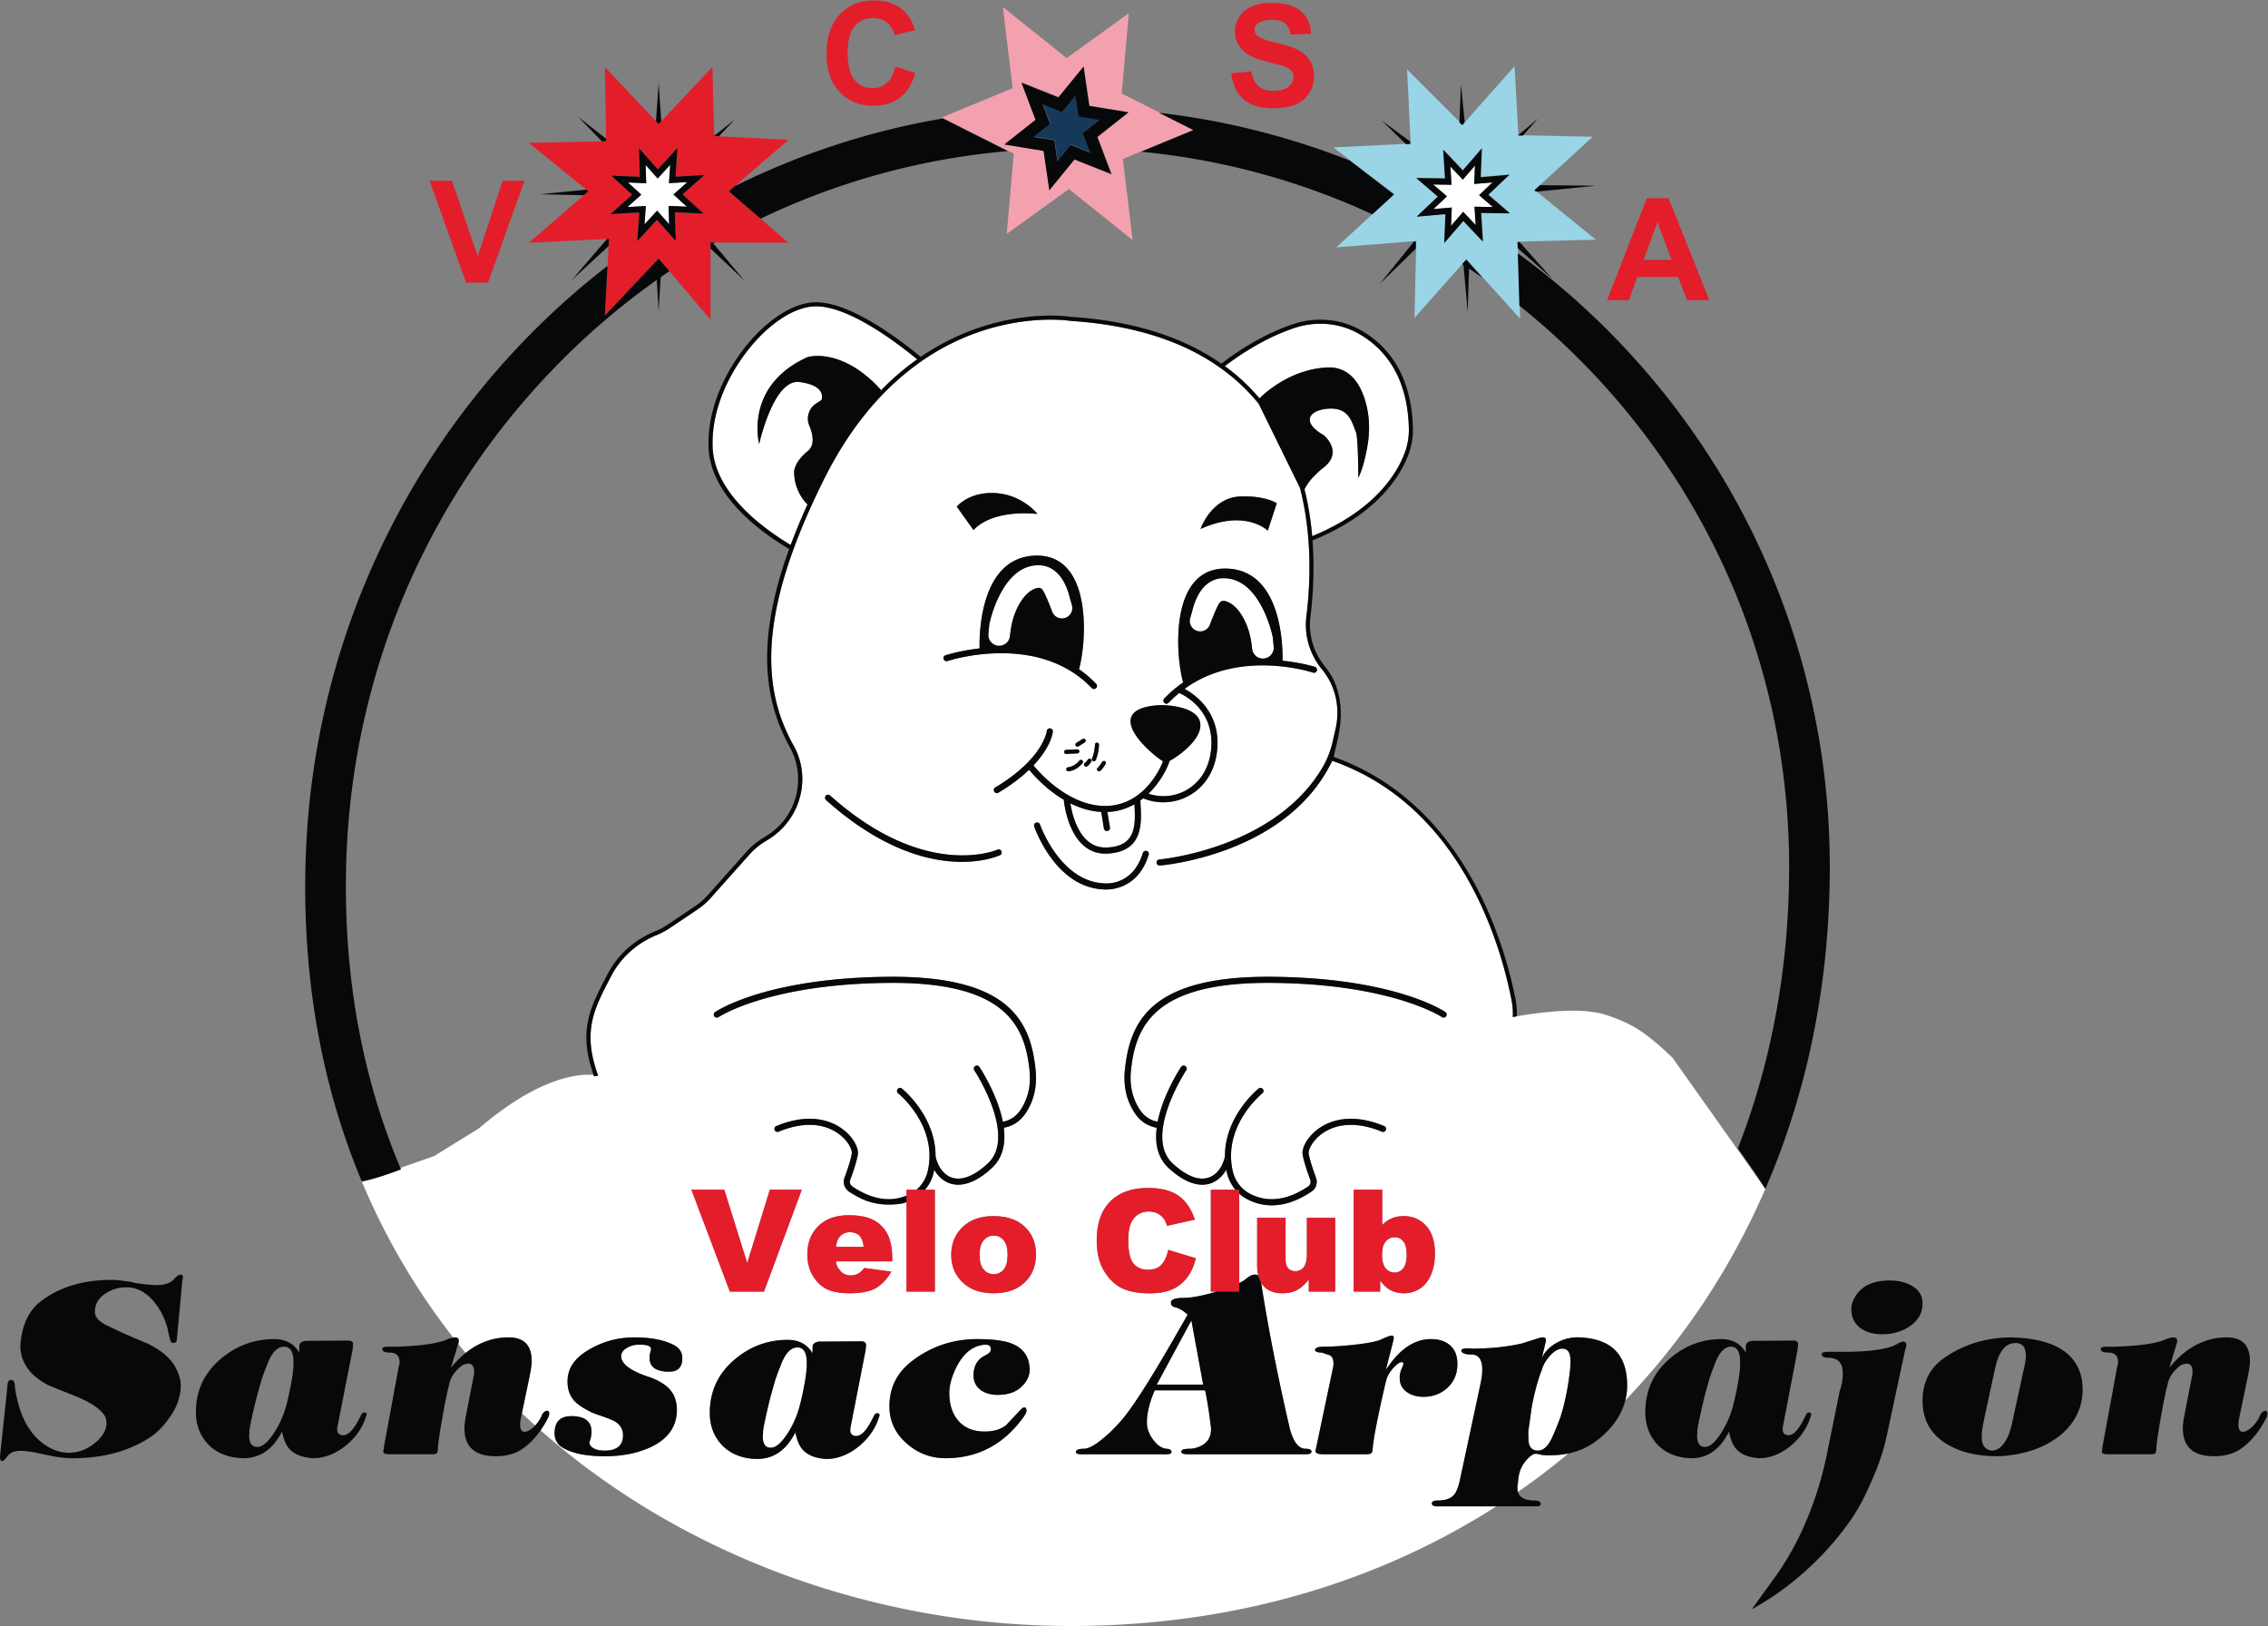 <svg xmlns="http://www.w3.org/2000/svg" width="743.423" height="532.887"><rect width="100%" height="100%" fill="#808080" stroke="none"/><defs><clipPath id="a" clipPathUnits="userSpaceOnUse"><path d="M0 399.665h557.568V0H0Z"/></clipPath></defs><path d="m0 0 2.328 1.84L1.284 4.6l-.007.016-2.407 6.365 6.322-2.516 2.757-1.096 1.878 2.297 4.307 5.268.984-6.734.429-2.937 2.929-.479.772-.126 5.94-.971L19.852-.53l-2.329-1.841 1.051-2.776.067-.176 2.341-6.189-6.323 2.516-2.757 1.097-1.877-2.297-4.307-5.268-.984 6.733-.429 2.938-2.476.404-.453.075-6.713 1.097zm-3.08-6.555L-4.818-26.29l15.284 11.03L26.15-27.803 23.739-7.866l4.557 1.882 12.865 5.31-8.463 4.26-9.232 4.648 1.738 19.734L9.92 16.939-5.764 29.482l2.411-19.937-17.422-7.191.318-.161L-4.51-5.835Z" style="fill:#f3a1af;fill-opacity:1;fill-rule:nonzero;stroke:none" transform="matrix(1.333 0 0 -1.333 336.412 41.621)"/><path d="m0 0 .453-3.101L3.018.037l.704.859L5.927.019l2.592-1.031-.38 1.004-1.447 3.826 4.051 3.202-5.096.833-.317 2.172-.43 2.938-2.398-2.933-.87-1.065-2.566 1.021-2.232.888.362-.956 1.466-3.875-4.051-3.201 5.096-.833Z" style="fill:#16395a;fill-opacity:1;fill-rule:nonzero;stroke:none" transform="matrix(1.333 0 0 -1.333 346.077 48.55)"/><path d="m0 0 4.803-5.089L9.485.335l-.28-7.085 7.064.611-5.2-4.931 5.308-4.559-7.072.111.241-3.864.2-3.195-4.803 5.089-4.682-5.424.281 7.085-7.064-.611 4.289 4.067.91.864-5.307 4.559 7.072-.111zm-12.106-10.982-1.105-1.014-4.213-3.864-8.945-8.207 19.182 1.507.483.039-.042-1.782-.406-17.104L4.67-28.102l.268.303.708.797.759-.842 3.29-3.65 9.144-10.145-.099 3.335-.38 12.857-.038 1.28-.044 1.487.493.013 18.663.487-14.598 11.883-.413.336 1.383 1.269L36.685 3.124l-17.111.357-1.164.024-.003.05-.938 16.909L5.297 6.766l-.628-.707-.675.674-12.953 12.949.837-17.635.028-.603-1.055-.052-17.947-.893 4.091-3.133 10.384-7.954z" style="fill:#9ad4e7;fill-opacity:1;fill-rule:nonzero;stroke:none" transform="matrix(1.333 0 0 -1.333 473.176 48.979)"/><g clip-path="url(#a)" transform="matrix(1.333 0 0 -1.333 0 532.887)"><path d="M0 0a155.494 155.494 0 0 0 4.14 9.96l-.052.066S1.024 12.75.854 17.686c0 0-.315 2.413 3.405 5.447 1.779 1.451 1.189 4.163.298 6.311-.807 1.943-.055 4.186 1.705 5.338l1.316.862s1.532 3.489-5.362 4.425c-6.443.875-9.957-15.234-9.957-15.234s-3.83 14.298 11.915 21.362c0 0 7.313 2.294 16.226-6.199a36.814 36.814 0 0 0 1.731-1.801l.096-.163c2.926 2.99 5.911 5.507 8.889 7.615-5.41 4.446-17.033 13.144-25.022 13.026-4.215-.049-9.315-2.874-13.993-7.753-5.675-5.917-11.623-16.042-11.3-26.71C-18.863 13.111-7.399 4.451 0 0" style="fill:#fff;fill-opacity:1;fill-rule:nonzero;stroke:none" transform="translate(194.424 265.775)"/><path d="M0 0c-.355.041-.612.06-.771.06-.906.121-1.815.662-2.667-.03a8.027 8.027 0 0 1-3.281-5.578l-.205-1.771a2.623 2.623 0 0 1-.059-.422v-.361c0-.333.054-.627.132-.905A174.32 174.32 0 0 1 5.572.457C4.019.134 2.408 0 .712 0Z" style="fill:#fff;fill-opacity:1;fill-rule:nonzero;stroke:none" transform="translate(380.111 41.966)"/><path d="M0 0c-1.028 0-2.065-.591-3.112-1.772-1.048-1.184-1.71-2.336-1.987-3.457-.83-2.005-1.64-4.93-2.429-8.779-.199-1.402-.496-3.526-.89-6.37.001-1.608.06-2.633.177-3.068.316-1.082 1.047-1.623 2.194-1.623 1.461 0 2.706 1.262 3.734 3.788.435.922 1.028 2.384 1.779 4.388 1.145 3.567 1.956 7.615 2.43 12.144v.421c0 .12.02.26.06.421v.901C1.956-1.002 1.304 0 0 0" style="fill:#fff;fill-opacity:1;fill-rule:nonzero;stroke:none" transform="translate(384.233 68.192)"/><path d="m0 0 .001.002L0 .061Z" style="fill:#fff;fill-opacity:1;fill-rule:nonzero;stroke:none" transform="translate(375.815 47.812)"/><path d="M0 0c.586-.7 1.33-1.051 2.229-1.051.833 0 1.531.345 2.094 1.034.565.689.846 1.848.846 3.478 0 1.435-.276 2.489-.828 3.161-.553.673-1.223 1.009-2.008 1.009-.946 0-1.718-.351-2.316-1.051-.598-.701-.897-1.764-.897-3.187C-.88 1.831-.587.701 0 0" style="fill:#fff;fill-opacity:1;fill-rule:nonzero;stroke:none" transform="translate(340.73 87.95)"/><path d="M0 0c-1.014 0-1.852-.391-2.512-1.171-.661-.78-.991-1.968-.991-3.562 0-1.619.327-2.815.982-3.59.655-.775 1.479-1.162 2.47-1.162 1.002 0 1.825.381 2.469 1.145.644.763.966 1.988.966 3.675 0 1.572-.325 2.742-.974 3.512C1.76-.385.957 0 0 0" style="fill:#fff;fill-opacity:1;fill-rule:nonzero;stroke:none" transform="translate(244.384 95.991)"/><path d="M0 0h11.418l-2.9 15.782z" style="fill:#fff;fill-opacity:1;fill-rule:nonzero;stroke:none" transform="translate(284.444 59.358)"/><path d="M0 0c-.583.557-1.35.836-2.3.836-1.098 0-1.975-.421-2.632-1.262-.419-.524-.685-1.304-.797-2.342h6.807C.942-1.479.583-.557 0 0" style="fill:#fff;fill-opacity:1;fill-rule:nonzero;stroke:none" transform="translate(211.3 95.984)"/><path d="M0 0c-1.704 0-3.111-1.584-4.22-4.749-.279-.642-.635-1.584-1.071-2.826-.08-.201-.416-1.363-1.01-3.487-.437-1.523-.991-3.828-1.664-6.914v.061c0-.081-.021-.19-.06-.331a1.291 1.291 0 0 1-.059-.33 17.64 17.64 0 0 1-.357-2.105v-.601a4.855 4.855 0 0 1-.059-.602c0-1.844.653-2.764 1.961-2.764.991 0 2.051.72 3.18 2.164 1.13 1.443 2.09 3.105 2.883 4.989.634 1.443 1.228 3.508 1.784 6.192.673 3.166 1.01 5.511 1.01 7.034V-3.367C2.239-1.122 1.466 0 0 0" style="fill:#fff;fill-opacity:1;fill-rule:nonzero;stroke:none" transform="translate(196.066 68.484)"/><path d="M0 0c-1.608-1.502-3.588-2.254-5.939-2.254-1.531 0-2.844.36-3.942 1.082-1.256.842-1.882 2.004-1.882 3.486-.08.802.176 1.804.764 3.007.079.241.118.421.118.541 0 .281-.118.421-.352.421-.471 0-1.099-.401-1.883-1.202-1.059-1.083-1.745-2.265-2.059-3.548-1.256-5.37-2.196-9.819-2.824-13.346-.234-1.443-.372-2.495-.411-3.156-.04-.661-.186-1.062-.441-1.202-.255-.141-.735-.211-1.441-.211h-10.176c-1.334 0-2 .26-2 .781 0 .161.038.362.118.602v.06L-28.174 4.9c.078.361.117.722.117 1.082 0 .962-.294 1.623-.881 1.984-.668.2-1.333.421-2 .662-1.099 0-1.648.219-1.648.661v.12c.196.441.901.661 2.118.661 2.077 0 4.607.16 7.588.482 3.332.36 5.587.82 6.764 1.383 1.177.56 1.941.84 2.295.84.391.08.588-.12.588-.601 0-.12-.04-.34-.119-.661l-1.823-7.093c.274.359.686.921 1.235 1.683 2.941 3.886 6.235 5.832 9.881 5.832 1.961 0 3.531-.522 4.706-1.565 1.177-1.042 1.765-2.564 1.765-4.568C2.412 3.437 1.608 1.504 0 0m-13.695 41.627c.882.364 1.859.547 2.93.547 2.21 0 4.039-.795 5.486-2.384 1.447-1.59 2.171-3.871 2.171-6.845 0-1.982-.331-3.728-.992-5.238-.661-1.51-1.575-2.638-2.743-3.384s-2.464-1.119-3.887-1.119c-1.22 0-2.336.263-3.35.786-.764.41-1.596 1.179-2.495 2.308v-2.684h-6.511v25.054h7.024v-8.682a6.863 6.863 0 0 0 2.367 1.641M-34.91-16.382h-28.998c-1.047 0-1.571.215-1.571.648 0 .471.684.707 2.055.707.684 0 1.389.136 2.114.412 2.093.784 3.141 2.238 3.141 4.357v.59a.443.443 0 0 0-.06.176c-.404 3.416-.867 6.36-1.39 8.834h-12.384c-1.289-2.935-1.934-5.575-1.934-7.921 0-1.761.725-3.422 2.175-4.985.726-.823 1.591-1.311 2.598-1.468.725 0 1.148-.236 1.268-.705.082-.431-.342-.645-1.268-.645h-20.902c-.967 0-1.41.215-1.329.648.121.471.754.707 1.902.707 1.149 0 2.688.804 4.622 2.415l1.45 1.235c.16.118.604.55 1.329 1.297 1.248 1.256 2.236 2.374 2.96 3.356 2.738 3.534 6.786 9.971 12.143 19.315l3.081 5.36-1.088.882a7.64 7.64 0 0 1-1.812.884c-.805.156-1.208.51-1.208 1.06-.121.863.926 1.295 3.142 1.295 1.811 0 4.289.451 7.43 1.356.215.062.411.124.619.186h-1.394v25.054h6.048a10.19 10.19 0 0 0-2.156 4.395c-.038.171-.064.339-.096.508-.84-1.454-2.107-2.769-3.888-3.362a6.32 6.32 0 0 0-2.004-.316c-2.058 0-4.836.921-8.291 4.117-2.795 2.584-3.381 6.207-2.923 9.889-3.784.687-5.526 3.436-6.603 5.814-1.095 2.417-1.523 5.252-1.238 8.198.232 2.412.629 4.784 1.34 7.039 2.83 8.979 10.72 16.067 33.85 16.067.326 0 .651-.001.983-.004 30.01-.255 42.169-8.341 42.672-8.685a.751.751 0 0 0-.847-1.238c-.12.081-12.353 8.173-41.839 8.423-.32.003-.643.004-.959.004-21.604 0-29.336-6.327-32.216-14.462-.821-2.318-1.249-4.782-1.491-7.288-.259-2.686.125-5.257 1.111-7.435.976-2.155 2.409-4.384 5.476-4.956 1.291 6.637 5.473 13.041 5.759 13.471a.749.749 0 1 0 1.25-.828c-.107-.162-10.58-16.184-3.308-22.908 3.334-3.081 6.375-4.285 8.806-3.478 2.406.8 3.679 3.341 4.037 5.274-.035 9.932 8.175 16.552 8.268 16.625a.75.75 0 0 0 .93-1.177c-.098-.078-9.737-7.866-7.314-18.971.521-2.392 1.974-4.417 3.986-5.556 3.017-1.704 7.992-2.808 14.579 1.625.537.362.756 1.039.532 1.643-.719 1.94-1.631 4.607-1.883 6.289-.21 1.404.957 3.985 3.535 6.001 2.426 1.896 7.797 4.535 16.514.931a.75.75 0 1 0-.572-1.386c-8.021 3.316-12.851.967-15.017-.726-2.291-1.791-3.08-3.911-2.976-4.598.245-1.636 1.236-4.456 1.806-5.99a2.89 2.89 0 0 0-1.101-3.408c-3.725-2.508-7.006-3.387-9.773-3.387-2.598 0-4.744.775-6.382 1.701a9.33 9.33 0 0 0-1.632 1.176V25.697c.653.328 1.195.652 1.596.969.241.235.664.529 1.268.883.403.157.745.236 1.027.236.325 0 .592-.078.813-.218-.188.777-.288 1.654-.288 2.644v11.553h6.99v-9.981c0-1.139.211-1.948.633-2.427.421-.478 1.014-.717 1.777-.717.831 0 1.512.318 2.042.957.53.637.794 1.783.794 3.434v8.734h6.956v-18.15h-6.494v2.94c-.969-1.208-1.945-2.069-2.931-2.58-.986-.514-2.196-.77-3.631-.77-1.914 0-3.415.572-4.503 1.718a4.885 4.885 0 0 0-.648.87v-.01c1.692-10.953 4.068-23.025 7.129-36.216l.301-.883c.847-2.474 2.015-3.71 3.505-3.71.967 0 1.45-.236 1.45-.707 0-.433-.483-.648-1.45-.648m-42.34 46.924c.843-1.029 2.027-1.545 3.555-1.545 1.48 0 2.599.416 3.357 1.248.758.831 1.308 2.039 1.65 3.623l6.784-2.051c-.455-1.903-1.173-3.492-2.153-4.767a9.343 9.343 0 0 0-3.649-2.889c-1.452-.649-3.301-.974-5.545-.974-2.723 0-4.948.396-6.673 1.187-1.727.791-3.217 2.183-4.47 4.176-1.253 1.992-1.879 4.543-1.879 7.651 0 4.144 1.102 7.329 3.307 9.555 2.204 2.226 5.323 3.339 9.356 3.339 3.156 0 5.636-.638 7.442-1.914 1.806-1.276 3.147-3.236 4.025-5.879l-6.836-1.521c-.239.763-.49 1.322-.751 1.675a4.465 4.465 0 0 1-1.59 1.367c-.627.319-1.327.479-2.102.479-1.755 0-3.099-.706-4.033-2.117-.707-1.047-1.06-2.692-1.06-4.933 0-2.776.422-4.68 1.265-5.71m-24.399 107.42a.75.75 0 1 0 1.418.489c.048-.139 4.953-13.979 15.729-14.461.339-.036 7.069-.727 9.567 7.47a.751.751 0 0 0 1.435-.438c-2.404-7.89-8.519-8.552-10.499-8.552-.387 0-.615.025-.629.027-11.741.523-16.811 14.856-17.021 15.465m-.874-68.249c-1.078-2.378-2.819-5.127-6.603-5.814.458-3.682-.128-7.305-2.922-9.889-3.455-3.195-6.235-4.117-8.292-4.117-.771 0-1.439.128-2.005.316-1.781.593-3.048 1.907-3.888 3.361-.032-.169-.058-.336-.095-.507a10.186 10.186 0 0 0-2.157-4.395h2.405V23.614h-6.973v22.015c-.313-.113-.614-.236-.95-.33-3.202-.557-6.33-.344-9.282.784-.156.065-.316.141-.474.212a17.207 17.207 0 0 0-1.124.542c-.24.124-.481.257-.725.395-.137.079-.274.154-.413.237-.386.23-.777.472-1.175.74a2.886 2.886 0 0 0-1.1 3.408c.568 1.535 1.56 4.354 1.805 5.99.103.687-.686 2.807-2.975 4.598-2.167 1.693-7 4.042-15.018.726a.75.75 0 0 0-.573 1.386c8.723 3.606 14.091.965 16.515-.931 2.578-2.016 3.745-4.597 3.535-6.001-.253-1.681-1.163-4.347-1.883-6.289a1.391 1.391 0 0 1 .532-1.643c5.731-3.858 10.243-3.52 13.305-2.245v1.46h2.459c1.389 1.175 2.388 2.827 2.801 4.716 2.423 11.105-7.217 18.893-7.315 18.971a.75.75 0 0 0 .93 1.177c.094-.073 8.303-6.692 8.269-16.624.358-1.934 1.63-4.475 4.037-5.275 2.425-.807 5.472.396 8.805 3.478 7.273 6.724-3.201 22.746-3.308 22.908a.75.75 0 0 0 1.251.828c.286-.43 4.467-6.835 5.759-13.471 3.067.572 4.499 2.801 5.475 4.956.987 2.178 1.37 4.749 1.111 7.435-.182 1.893-.475 3.76-.96 5.56-2.442 9.074-9.852 16.393-33.706 16.186-29.486-.25-41.719-8.342-41.839-8.423a.748.748 0 0 0-1.042.198.748.748 0 0 0 .196 1.04c.503.344 12.661 8.43 42.672 8.685 25.182.22 32.804-7.77 35.265-17.589.448-1.789.727-3.64.907-5.513.285-2.946-.143-5.781-1.237-8.198m-1.46-43.834c-1.852-1.783-4.413-2.675-7.683-2.675-2.917 0-5.275.74-7.075 2.222-2.21 1.834-3.315 4.238-3.315 7.212 0 2.768.934 5.05 2.803 6.844 1.868 1.794 4.392 2.692 7.57 2.692 3.635 0 6.38-1.054 8.238-3.161 1.492-1.699 2.238-3.789 2.238-6.273 0-2.792-.925-5.079-2.776-6.861m-9.838-15.327c-3.194-.241-5.686-2.447-7.477-6.614-.819-1.923-1.227-3.667-1.227-5.231 0-2.885.759-5.19 2.278-6.913 1.519-1.724 3.661-2.585 6.426-2.585 2.181 0 3.934.52 5.258 1.563l3.739 3.968.234.24c.155.081.311.122.467.122.311.079.506-.122.584-.602 0-.442-.195-.942-.584-1.504-4.869-6.892-11.315-10.34-19.337-10.34-3.584 0-6.739 1.182-9.464 3.547-2.883 2.484-4.324 5.551-4.324 9.198v.06c0 4.57 1.87 8.276 5.609 11.122 4.674 3.567 10.009 5.352 16.007 5.352 3.739 0 6.544-.362 8.413-1.083 2.959-1.163 4.44-3.328 4.44-6.493 0-1.683-.838-3.207-2.513-4.569-1.324-1.043-3.096-1.562-5.316-1.562-1.636 0-2.979.36-4.031 1.082-1.285.88-1.927 2.103-1.927 3.666 0 2.165.797 3.727 2.395 4.69.038 0 .096.039.175.12l.175.06c.545.28.935.541 1.169.782.234.24.35.5.35.781 0 .842-.507 1.223-1.519 1.143m-26.897 13.852c-1.471-.8-3.582-1.2-6.332-1.2-2.388 0-4.266.343-5.636 1.027-1.369.686-2.503 1.775-3.403 3.266-.9 1.491-1.35 3.245-1.35 5.261 0 2.867.902 5.188 2.708 6.962 1.805 1.773 4.297 2.661 7.478 2.661 2.58 0 4.617-.399 6.11-1.192a7.978 7.978 0 0 0 3.413-3.456c.78-1.508 1.171-3.472 1.171-5.891v-.794h-13.852c.124-1.13.572-1.716 1.048-2.269.667-.795 1.539-1.192 2.614-1.192.679 0 1.324.174 1.935.518.374.219.945.765 1.375 1.318l6.659-.894c-1.041-1.842-2.467-3.324-3.938-4.125m1.032-31.295c0-.041-.021-.061-.059-.061v-.12c-.04-.04-.06-.081-.06-.12-.793-2.606-2.288-4.88-4.488-6.824-2.2-1.944-4.607-3.095-7.223-3.457a25.46 25.46 0 0 0-1.367-.059c-2.893.2-4.934 1.141-6.123 2.825-.595.882-1.051 2.124-1.368 3.728-2.219-4.37-5.35-6.553-9.392-6.553-.951 0-1.902.1-2.854.301-2.695.561-4.835 1.833-6.42 3.816-1.585 1.985-2.377 4.379-2.377 7.186v.059c0 5.25 2.021 9.599 6.063 13.046 3.805 3.246 8.164 4.87 13.078 4.87 2.774 0 4.816-1.103 6.124-3.308v1.504c0 .801.534 1.262 1.604 1.382h.714l9.868.061c.634-.081.951-.361.951-.842v-.541a.538.538 0 0 1-.059-.241V9.4l-3.746-19.177a1.012 1.012 0 0 1-.059-.301v-.36c0-.962.495-1.444 1.486-1.444 1.07 0 2.2 1.043 3.389 3.126.276.522.554 1.043.832 1.564.158.44.376.721.654.841.198.08.395.08.594 0 .158-.08.238-.219.238-.42zm-38.174 55.559 5.638-18.03 5.567 18.03h7.858l-9.303-25.054h-8.391l-9.462 25.054zm-13.504-44.73h-.81c-2.7.201-4.048 1.302-4.048 3.306a5.7 5.7 0 0 0 .289 1.864c.308.881-.386 1.363-2.082 1.444h-1.099c-.848 0-1.716-.241-2.603-.722-.887-.48-1.387-1.123-1.504-1.925v-.179c0-1.684 1.831-3.226 5.495-4.629a27.3 27.3 0 0 1 1.793-.601c2.12-.843 3.662-1.804 4.627-2.887 1.194-1.322 1.792-3.046 1.792-5.169v-.181c-.115-3.967-2.275-6.935-6.477-8.898-3.201-1.483-6.96-2.224-11.278-2.224-4.396 0-7.77.661-10.121 1.984-1.466.801-2.198 2.024-2.198 3.667 0 2.805 1.368 4.208 4.107 4.208 3.315 0 4.973-1.282 4.973-3.847v-.24c0-.121-.019-.241-.057-.361 0-.402-.116-.962-.348-1.684-.077-.08-.115-.201-.115-.36v-.181c.038-.12.058-.201.058-.24.539-1.042 1.773-1.563 3.701-1.563 3.007 0 4.511 1.26 4.511 3.779 0 1.4-.617 2.5-1.85 3.3-.579.359-1.793.858-3.644 1.5-1.62.558-2.487.899-2.602 1.019-1.852.92-3.182 1.84-3.991 2.76-1.041 1.199-1.562 2.738-1.562 4.619v.061c0 2.879 1.446 5.278 4.338 7.198 3.662 2.398 7.692 3.599 12.087 3.599 4.126 0 7.383-.637 9.774-1.91 1.35-.716 2.024-1.792 2.024-3.223 0-2.189-1.06-3.284-3.18-3.284m38.46 141.591a.75.75 0 0 0 1.059.059c23.474-20.995 40.972-13.402 41.146-13.324a.75.75 0 0 0 .625-1.364c-.317-.145-3.707-1.634-9.363-1.634-7.654 0-19.458 2.727-33.408 15.204a.75.75 0 0 0-.059 1.059m29.446 34.529c.088.03 3.466 1.136 8.381 1.688-.074 2.372-.28 22.324 13.626 22.815 14.348.506 12.667-21.578 10.812-27.921a27.366 27.366 0 0 0 4.219-3.604.748.748 0 0 0-.542-1.268.747.747 0 0 0-.542.232c-13.29 13.905-35.254 6.711-35.474 6.637a.751.751 0 0 0-.48 1.421m11.369 39.907c7.234-.002 11.234-5.149 11.234-5.149-12.085 1.064-15.703-4-15.703-4l-4.127 5.787s2.638 3.363 8.596 3.362m26.377-61.899c-.002-.084-.059-2.082-.792-3.749a.5.5 0 1 0-.915.402c.652 1.483.707 3.353.707 3.372.007.276.205.519.513.487a.5.5 0 0 0 .487-.512m1.439-4.081a.5.5 0 0 0 .162-.688c-.336-.542-.96-1.485-1.367-1.707a.499.499 0 1 0-.479.878c.14.096.61.733.996 1.356a.499.499 0 0 0 .688.161m-6.798 2.948a.5.5 0 0 0 .049-.999l-2.745-.135-.025-.001a.5.5 0 0 0-.024 1zm1.319-3.384c-.055-.074-1.369-1.807-3.479-2.018l-.05-.002a.5.5 0 0 0-.05.997c1.664.166 2.767 1.607 2.778 1.621a.5.5 0 0 0 .801-.598m1.287.86a.5.5 0 0 0 .837-.547c-.235-.36-.69-.987-1.095-1.149a.5.5 0 0 0-.371.929c.1.058.406.426.629.767m-.754 4.216-1.564-.971a.499.499 0 0 0-.689.161.5.5 0 0 0 .161.688l1.564.972a.5.5 0 0 0 .528-.85m19.349 9.169s8.823-.127 9.078-4.723c.212-3.806-5.274-7.736-7.562-8.994-.563-1.817-2.276-5.237-5.199-8.053 3.282-1.083 6.884-.681 9.79 1.16 3.402 2.153 5.415 5.861 5.669 10.44.528 9.487-7.305 12.908-7.911 13.158a28.892 28.892 0 0 1-2.574-2.392.747.747 0 0 0-1.06-.024.751.751 0 0 0-.024 1.06 29.05 29.05 0 0 0 4.651 3.96c-1.862 6.261-3.599 28.491 10.795 27.983 13.636-.481 13.702-19.667 13.63-22.648 4.706-.479 7.899-1.486 7.984-1.515a.75.75 0 0 0-.479-1.421c-.2.068-17.969 5.94-31.603-3.984 2.281-1.214 8.581-5.392 8.089-14.26-.282-5.077-2.542-9.205-6.364-11.625a12.964 12.964 0 0 0-6.938-2c-1.674 0-3.359.32-4.955.968a16.144 16.144 0 0 0-.698-.528l.043-.785c.183-3.239.41-7.271-1.917-9.826-1.383-1.517-3.53-2.34-6.382-2.445a10.316 10.316 0 0 0-.351-.006c-8.968 0-10.178 12.879-10.189 13.011-.006.069.011.133.022.198-4.554 2.676-7.698 6.33-8.57 7.408-1.862-1.781-4.314-3.695-7.554-5.632a.749.749 0 0 0-1.029.259.75.75 0 0 0 .259 1.028c11.83 7.074 12.653 13.787 12.659 13.854a.748.748 0 0 0 .819.672.749.749 0 0 0 .675-.812c-.019-.209-.402-3.693-4.762-8.3.981-1.218 8.351-9.967 17.611-9.967 8.709 0 13.052 7.884 14.234 10.973-2.075 1.276-7.869 6.115-7.979 9.787-.127 4.277 8.092 4.021 8.092 4.021m18.972 51.32c4.545.158 7.261-.852 8.345-1.373.367-.177.549-.298.549-.298l-.164-.5-2.049-6.255s-5.404 5.447-16.526.426c0 0 2.615 7.747 9.845 8M78.144 48.871 64.497 68.146l-9.183 12.967c-5.097 4.816-8.023 7.03-11.697 8.722-1.294.596-2.679 1.128-4.285 1.685-1.995.691-4.371 1.023-6.847 1.129-5.19.224-11.776-.709-15.458-1.354-.357-.064-.697-.124-.995-.18v.002c.017.344.023.69.019 1.035l-.001.021c-.004.339-.019.679-.042 1.017-.003.037-.009.073-.012.109a16.74 16.74 0 0 1-.265 1.963c-2.707 13.855-12.46 47.816-44.099 58.85-11.115-23.233-42.068-25.723-42.386-25.747l-.055-.002a.75.75 0 0 0-.052 1.498l.103.01.134.015.122.012.159.019.247.028.17.023c.117.014.234.029.37.048.072.009.157.022.233.033.138.018.275.038.429.061l.318.049c.151.024.301.046.466.073.124.02.258.044.389.066.167.028.331.056.509.088.139.024.287.052.433.079l.572.107.48.097c.204.04.406.08.618.125.171.036.352.076.531.115.216.048.432.094.655.146.192.043.389.091.585.137.225.053.449.106.682.163.205.051.415.106.625.16a55.267 55.267 0 0 1 1.372.366c.251.069.502.14.759.214.223.064.452.134.679.202a52.079 52.079 0 0 1 1.499.468c.265.086.53.172.797.262a82.79 82.79 0 0 1 1.56.548 71.466 71.466 0 0 1 3.212 1.27c.259.111.519.224.78.341a57.734 57.734 0 0 1 1.647.758c.285.137.57.276.855.418a66.437 66.437 0 0 1 1.65.86 48.952 48.952 0 0 1 1.646.93c.264.156.527.313.79.474a57.548 57.548 0 0 1 1.625 1.039c.278.186.556.377.831.57a39.192 39.192 0 0 1 1.584 1.157c.253.192.504.385.753.584.268.214.533.435.798.656.245.205.489.41.73.622.261.229.518.465.775.702.236.218.472.435.705.66.253.245.501.498.749.751.226.231.454.461.675.699.243.26.479.53.715.798.218.246.436.49.648.744.23.276.454.562.678.847.205.26.412.518.611.786.219.294.429.599.64.902.192.274.385.545.571.826.1.154.194.316.294.472.247.39.499.774.733 1.177 1.233 2.12 2.047 4.456 2.562 6.854.06.283.129.59.199.903l.068.301c.081.355.167.724.261 1.12 1.209 5.058.15 10.459-3.085 14.53-.074.092-.148.184-.225.277-3.005 3.64-4.409 8.352-3.827 13.036.596 4.791 1.031 11.214.533 18.267-.011.173-.024.346-.038.52-.012.173-.025.345-.04.519-.329 3.969-.966 8.118-2.037 12.275l-10.15 20.685a47.805 47.805 0 0 1-9.15 8.616c-.141.103-.279.208-.422.309-.141.1-.288.196-.43.295-8.483 5.859-20.013 9.996-35.62 11.099a14.75 14.75 0 0 0-.891.085c-.654.086-2.286.263-4.646.263-6.544 0-18.694-1.364-31.175-9.806-.143-.097-.287-.202-.43-.3-.141-.097-.282-.2-.422-.299-8.306-5.829-16.704-14.83-23.646-28.713-3.037-6.075-5.467-11.654-7.372-16.807-.06-.162-.124-.327-.183-.488-.062-.17-.117-.333-.178-.501-8.133-22.564-5.984-36.76.198-47.794 4.515-8.06 1.651-18.273-6.225-23.103l-.789-.484a17.32 17.32 0 0 1-3.872-3.237l-9.482-10.631a17.295 17.295 0 0 0-3.278-2.856l-6.735-4.518a17.915 17.915 0 0 0-3.289-1.764c-2.515-1.01-7.893-3.79-11.135-9.987-.334-.638-.657-1.256-.974-1.867-.686-1.321-1.325-2.589-1.886-3.843-.936-2.089-1.656-4.14-2.017-6.344a20.036 20.036 0 0 1-.171-1.341 20.376 20.376 0 0 1 .071-4.335c.122-1.028.321-2.103.605-3.24a36.005 36.005 0 0 1 1.116-3.603 22.123 22.123 0 0 1-.996-.193c-.027.077-.058.156-.085.232-.015.042-.033.086-.047.128-1.661.161-5.103.116-10.143-1.773-3.56-1.334-7.912-3.585-13.007-7.347a86.993 86.993 0 0 1-4.977-3.973l-11.064-6.842-3.277-1.152-2.15-.756-2.887-1.015c.047-.113.091-.226.138-.337-4.628-1.817-8.156-2.714-9.617-2.997a166.709 166.709 0 0 1 22.484-38.376c.15.027.278.045.364.045.66 0 .99-.261.99-.782v-.24c0-.12-.02-.221-.058-.301l-.081-.263c.604-.753 1.21-1.504 1.825-2.246 3.174 2.549 6.705 3.832 10.596 3.832 3.764 0 5.646-1.959 5.646-5.876 0-.8-.194-2.139-.582-4.018l-1.822-8.741a172.73 172.73 0 0 1 3.271-3.026 8.263 8.263 0 0 1 1.752 2.784c.078.12.155.219.233.299l.233.242c.31.2.524.3.64.3.388 0 .582-.22.582-.662 0-.359-.097-.72-.291-1.081a25.778 25.778 0 0 0-1.826-3.066c35.788-31.685 83.672-48.113 130.373-48.113 39.566 0 75.29 10.609 104.64 29.416H-2.498c-.908 0-1.363.241-1.363.721 0 .481.473.722 1.423.722 1.778 0 3.082.421 3.912 1.263.672.721 1.206 2.044 1.6 3.967L8.232 1.594c0 .16.039.361.119.6l.118 1.083c.039.362.059.742.059 1.143 0 2.483-.889 3.726-2.668 3.726-1.382 0-2.193.261-2.429.782-.199.481.275.721 1.423.721h.533c.157 0 .315-.02.473-.06 4.585 0 8.754.432 12.509 1.295.948.313 2.372.764 4.268 1.353.276.078.494.118.652.118.593.08.89-.178.89-.772 0-.158-.04-.356-.119-.595l-.889-3.683c.829 1.657 2.134 2.94 3.912 3.848 1.66.88 3.458 1.282 5.395 1.202 7.785-.321 11.679-4.259 11.679-11.82 0-1.258-.158-2.475-.453-3.658 14.299 14.911 25.961 32.412 34.44 51.994" style="fill:#fff;fill-opacity:1;fill-rule:nonzero;stroke:none" transform="translate(355.964 58.603)"/><path d="M0 0c1.805 1.776 7.964 7.168 16.631 7.595 5.562.273 8.169-4.118 9.39-8.255 1.047-3.544 1.164-7.292.542-10.935-.429-2.516-1.149-5.712-2.273-7.959 0 0 .028 9.798-.596 11.319-.999 2.438-1.702 6.043-6.723 5.702-5.021-.341-6.723-3.404-1.107-6.553 0 0 4.767-4.085 0-7.83-2.961-2.327-4.245-4.291-4.794-5.446.967-3.904 1.562-7.79 1.886-11.521 15.398 6.316 20.861 15.398 22.769 20.511a16.276 16.276 0 0 1 1 6.136c-.366 13.959-7.224 20.456-12.913 23.449-4.495 2.362-9.96 2.787-15.003 1.161C1.472 15.007-5.043 10.58-8.527 7.932A48.861 48.861 0 0 0 0 0" style="fill:#fff;fill-opacity:1;fill-rule:nonzero;stroke:none" transform="translate(309.712 301.824)"/><path d="m0 0 .625-3.806a.75.75 0 1 0-1.48-.243L-1.522.01c-2.753.159-5.305.985-7.574 2.111C-8.697-.488-6.925-8.737-.488-8.737c.093 0 .187.002.282.005 2.469.091 4.211.732 5.328 1.957C7.013-4.7 6.829-1.203 6.654 1.896A14.444 14.444 0 0 0 0 0" style="fill:#fff;fill-opacity:1;fill-rule:nonzero;stroke:none" transform="translate(272.308 200.133)"/><path d="M0 0a2.664 2.664 0 0 1 2.646 2.346l.124 1.028c.247 2.053.784 4.071 1.692 5.929 1.013 2.074 2.593 4.293 4.859 4.867 0 0 .833.273 1.34-.447.848-1.203 2.379-5.387 2.379-5.387a2.56 2.56 0 0 1 4.889 1.47l-.552 1.95c-1.992 8.031-6.716 8.048-7.865 8.031C.427 19.659-2.424 5.298-2.424 5.298l-.229-2.377A2.665 2.665 0 0 1 0 0" style="fill:#fff;fill-opacity:1;fill-rule:nonzero;stroke:none" transform="translate(245.703 241.014)"/><path d="M0 0a2.562 2.562 0 0 1 2.972 1.555s1.531 4.183 2.379 5.386c.506.721 1.34.447 1.34.447 2.266-.574 3.846-2.792 4.859-4.867.908-1.858 1.445-3.876 1.692-5.929l.124-1.028a2.665 2.665 0 0 1 5.299.575l-.229 2.377S15.585 12.877 6.5 13.005c-1.149.016-5.873 0-7.865-8.03l-.552-1.951A2.562 2.562 0 0 1 0 0" style="fill:#fff;fill-opacity:1;fill-rule:nonzero;stroke:none" transform="translate(294.545 244.605)"/><path d="m0 0-.312-4.507 3.084 3.366 2.784-3.13.179-.202-.01.307L5.587.032l4.502-.204-3.294 3.004 3.404 3.042-4.511-.256.313 4.507-3.085-3.366-2.963 3.332.149-4.505-4.503.205 3.295-3.005-3.405-3.042Z" style="fill:#fff;fill-opacity:1;fill-rule:nonzero;stroke:none" transform="translate(158.807 349.116)"/><path d="m0 0-1.797-1.704-1.516-1.438 3.541.306.96.083-.025-.63-.153-3.884 2.271 2.631.712.824 2.839-3.007.222-.235-.007.1-.275 4.398 4.506-.071L7.896.279 11.21 3.42l-4.501-.389.179 4.514L3.903 4.09.844 7.332l.281-4.498-4.507.071Z" style="fill:#fff;fill-opacity:1;fill-rule:nonzero;stroke:none" transform="translate(355.807 351.503)"/><path d="m0 0-6.34 18.542h-5.486l8.955-25.053h5.4l8.972 25.053H6.135Z" style="fill:#e41d2b;fill-opacity:1;fill-rule:nonzero;stroke:none" transform="translate(117.47 336.78)"/><path d="M0 0c-.422-1.834-1.117-3.179-2.085-4.033-.969-.855-2.125-1.282-3.469-1.282-1.823 0-3.304.672-4.444 2.017-1.139 1.344-1.709 3.6-1.709 6.767 0 2.985.579 5.144 1.735 6.477 1.156 1.333 2.663 2 4.52 2 1.345 0 2.487-.376 3.427-1.128.94-.752 1.558-1.777 1.854-3.076l5.007 1.196c-.569 2.005-1.424 3.543-2.563 4.614-1.914 1.812-4.404 2.718-7.468 2.718-3.51 0-6.341-1.154-8.494-3.461-2.153-2.308-3.23-5.546-3.23-9.716 0-3.942 1.071-7.05 3.213-9.322 2.142-2.273 4.876-3.41 8.203-3.41 2.689 0 4.907.664 6.657 1.991C2.902-6.321 4.153-4.29 4.905-1.555z" style="fill:#e41d2b;fill-opacity:1;fill-rule:nonzero;stroke:none" transform="translate(220.153 383.396)"/><path d="M0 0c1.458.609 2.586 1.541 3.384 2.794.797 1.253 1.196 2.598 1.196 4.034 0 1.583-.333 2.913-1 3.99-.666 1.077-1.589 1.925-2.768 2.546-1.179.621-3 1.222-5.46 1.803-2.461.582-4.011 1.14-4.649 1.675-.502.422-.752.929-.752 1.521 0 .65.268 1.168.804 1.555.831.604 1.982.906 3.451.906 1.425 0 2.492-.282 3.205-.845.712-.565 1.176-1.491 1.393-2.778l5.058.222c-.08 2.302-.914 4.141-2.504 5.52-1.588 1.379-3.956 2.068-7.1 2.068-1.926 0-3.57-.29-4.931-.871-1.361-.581-2.404-1.427-3.127-2.538-.723-1.111-1.086-2.305-1.086-3.581 0-1.982.77-3.663 2.308-5.041 1.094-.98 2.996-1.806 5.708-2.478 2.107-.524 3.458-.889 4.051-1.094.865-.307 1.471-.669 1.819-1.085.348-.416.521-.92.521-1.512 0-.923-.413-1.729-1.239-2.418-.826-.69-2.053-1.035-3.682-1.035-1.538 0-2.76.388-3.666 1.163-.906.774-1.507 1.987-1.803 3.64l-4.922-.479c.33-2.803 1.344-4.936 3.042-6.4 1.697-1.464 4.13-2.196 7.297-2.196C-3.275-.914-1.459-.609 0 0" style="fill:#e41d2b;fill-opacity:1;fill-rule:nonzero;stroke:none" transform="translate(318.547 374.058)"/><path d="m0 0 3.384 9.297L6.836 0Zm6.118 15.142H.769L-8.989-9.912h5.366l2.067 5.691H8.46l2.187-5.691h5.502z" style="fill:#e41d2b;fill-opacity:1;fill-rule:nonzero;stroke:none" transform="translate(404.184 335.884)"/><path d="m0 0 1.848-1.685-4.393.199-2.673.121.056-1.691.177-5.378-3.138 3.528-1.512 1.7-4.842-5.282.491 7.073-7.079-.401 5.342 4.774-5.17 4.715 7.066-.32-.233 7.069 4.65-5.229 4.842 5.283-.491-7.073 7.08.401-5.343-4.775zm3.54-10.276v1.487l.493-.002.684-.002 17.984-.062-6.846 5.917-7.394 6.392-.402.348 1.42 1.228.038.033 13.184 11.396-17.093.864-1.162.058-.002.05-.438 16.929-12.571-13.333-.649-.687-.654.694-12.565 13.326.315-17.652.011-.603-1.058-.022-17.964-.361 14.141-11.511.502-.409-1.134-.98-13.509-11.677 19.219.939.483.024-.095-1.779-.26-4.867-.651-12.218 12.488 13.245.731.775.734-.863 1.904-2.244L3.54-27.756z" style="fill:#e41d2b;fill-opacity:1;fill-rule:nonzero;stroke:none" transform="translate(171.173 348.93)"/><path d="m0 0-5.639 18.03h-8.092L-4.27-7.023h8.392l9.302 25.053H5.567Z" style="fill:#e41d2b;fill-opacity:1;fill-rule:nonzero;stroke:none" transform="translate(183.742 89.24)"/><path d="M0 0c.113 1.037.379 1.817.798 2.342.656.841 1.533 1.262 2.631 1.262.951 0 1.717-.28 2.3-.836.583-.557.942-1.48 1.078-2.768Zm9.251 6.575c-1.493.793-3.53 1.192-6.11 1.192-3.181 0-5.673-.888-7.478-2.662-1.806-1.773-2.708-4.094-2.708-6.961 0-2.016.45-3.77 1.35-5.261.9-1.491 2.034-2.58 3.403-3.266 1.37-.684 3.248-1.027 5.636-1.027 2.75 0 4.861.4 6.332 1.2 1.471.801 2.897 2.283 3.938 4.125l-6.659.894c-.43-.553-1.001-1.099-1.375-1.318a3.878 3.878 0 0 0-1.935-.518c-1.075 0-1.947.397-2.614 1.192-.476.553-.924 1.139-1.048 2.269h13.852v.794c0 2.418-.391 4.382-1.171 5.891a7.983 7.983 0 0 1-3.413 3.456" style="fill:#e41d2b;fill-opacity:1;fill-rule:nonzero;stroke:none" transform="translate(205.57 93.217)"/><path d="M0 0h-2.459V-25.054h6.973V0H2.108Z" style="fill:#e41d2b;fill-opacity:1;fill-rule:nonzero;stroke:none" transform="translate(225.37 107.27)"/><path d="M0 0c-.644-.764-1.467-1.146-2.469-1.146-.991 0-1.815.388-2.469 1.163-.656.775-.983 1.971-.983 3.589 0 1.595.33 2.783.991 3.563.66.78 1.498 1.171 2.512 1.171.957 0 1.76-.385 2.41-1.153.649-.77.974-1.94.974-3.512C.966 1.988.644.763 0 0m-2.521 13.125c-3.178 0-5.702-.897-7.57-2.691-1.869-1.795-2.803-4.077-2.803-6.845 0-2.974 1.105-5.378 3.315-7.212 1.8-1.481 4.159-2.222 7.076-2.222 3.269 0 5.83.892 7.682 2.675C7.03-1.388 7.956.899 7.956 3.691c0 2.484-.747 4.575-2.239 6.273-1.858 2.107-4.603 3.161-8.238 3.161" style="fill:#e41d2b;fill-opacity:1;fill-rule:nonzero;stroke:none" transform="translate(246.802 87.651)"/><path d="M0 0c-.758-.832-1.877-1.248-3.357-1.248-1.528 0-2.712.516-3.555 1.545-.843 1.03-1.265 2.933-1.265 5.71 0 2.241.353 3.886 1.06 4.932.934 1.412 2.278 2.118 4.033 2.118.774 0 1.475-.161 2.102-.479a4.454 4.454 0 0 0 1.589-1.367c.262-.354.513-.912.752-1.675l6.836 1.521C7.317 13.7 5.976 15.66 4.17 16.936 2.364 18.212-.116 18.85-3.272 18.85c-4.033 0-7.152-1.113-9.356-3.339-2.205-2.226-3.308-5.411-3.308-9.555 0-3.108.627-5.659 1.88-7.651 1.253-1.993 2.743-3.385 4.47-4.176 1.725-.791 3.95-1.188 6.673-1.188 2.244 0 4.093.326 5.545.975a9.334 9.334 0 0 1 3.649 2.889c.98 1.275 1.698 2.864 2.153 4.767L1.649 3.623C1.308 2.039.758.831 0 0" style="fill:#e41d2b;fill-opacity:1;fill-rule:nonzero;stroke:none" transform="translate(285.626 88.848)"/><path d="M0 0v-25.054h6.973V0h-.925Z" style="fill:#e41d2b;fill-opacity:1;fill-rule:nonzero;stroke:none" transform="translate(297.745 107.27)"/><path d="M0 0c0-1.651-.265-2.797-.794-3.435-.53-.638-1.211-.957-2.042-.957-.764 0-1.356.24-1.777.718-.422.479-.633 1.287-.633 2.427v9.98h-6.99V-2.819c0-.991.099-1.868.288-2.644a6.384 6.384 0 0 1 .697-1.775c.189-.32.402-.613.647-.87 1.088-1.146 2.589-1.718 4.503-1.718 1.436 0 2.646.256 3.632.769.986.512 1.962 1.372 2.931 2.58v-2.939h6.494V8.733H0Z" style="fill:#e41d2b;fill-opacity:1;fill-rule:nonzero;stroke:none" transform="translate(321.37 91.633)"/><path d="M0 0c-.563-.689-1.262-1.034-2.094-1.034-.899 0-1.643.35-2.229 1.051-.587.701-.88 1.831-.88 3.392 0 1.424.299 2.487.896 3.188.599.7 1.37 1.05 2.317 1.05.785 0 1.455-.335 2.008-1.008.551-.672.828-1.726.828-3.161C.846 1.848.564.688 0 0m.146 12.843c-1.072 0-2.048-.183-2.931-.547a6.863 6.863 0 0 1-2.367-1.641v8.682h-7.024V-5.717h6.511v2.684c.899-1.129 1.731-1.898 2.495-2.308 1.014-.523 2.13-.786 3.35-.786 1.424 0 2.719.373 3.887 1.119 1.168.746 2.082 1.874 2.744 3.384.66 1.51.991 3.256.991 5.238 0 2.974-.724 5.255-2.171 6.845-1.446 1.589-3.276 2.384-5.485 2.384" style="fill:#e41d2b;fill-opacity:1;fill-rule:nonzero;stroke:none" transform="translate(345.054 87.934)"/><path d="M0 0c-.324 10.668 5.625 20.793 11.299 26.71 4.679 4.879 9.779 7.705 13.994 7.753 7.988.119 19.611-8.58 25.021-13.026-2.977-2.108-5.962-4.625-8.889-7.615l-.095.163a37.29 37.29 0 0 1-1.731 1.801c-8.913 8.493-16.226 6.199-16.226 6.199C7.627 14.921 11.458.623 11.458.623s3.514 16.109 9.957 15.234c6.894-.936 5.361-4.425 5.361-4.425l-1.315-.862c-1.76-1.152-2.512-3.395-1.706-5.338.891-2.148 1.481-4.86-.297-6.311-3.72-3.034-3.405-5.447-3.405-5.447.17-4.936 3.234-7.66 3.234-7.66l.051-.065a155.72 155.72 0 0 1-4.139-9.961C11.8-19.761.336-11.101 0 0m143.295 29.21c5.043 1.627 10.509 1.202 15.003-1.16 5.689-2.993 12.548-9.49 12.913-23.449a16.233 16.233 0 0 0-1-6.136c-1.907-5.113-7.371-14.195-22.769-20.511-.324 3.731-.919 7.617-1.885 11.521.548 1.155 1.833 3.119 4.794 5.446 4.766 3.745 0 7.829 0 7.829-5.617 3.15-3.914 6.213 1.106 6.554 5.022.341 5.725-3.264 6.724-5.702.624-1.521.595-11.319.595-11.319C159.9-5.47 160.62-2.274 161.05.242c.621 3.643.505 7.391-.542 10.935-1.222 4.136-3.828 8.528-9.391 8.255-8.667-.427-14.826-5.819-16.631-7.595a48.826 48.826 0 0 1-8.527 7.932c3.484 2.648 9.999 7.075 17.336 9.441M9.037-100.344a17.346 17.346 0 0 0 3.871 3.237l.79.483c7.875 4.831 10.739 15.044 6.224 23.104-6.182 11.034-8.331 25.23-.197 47.793.061.168.115.332.177.501.059.162.123.327.183.489 1.905 5.153 4.335 10.732 7.373 16.807 6.941 13.883 15.339 22.884 23.645 28.712.141.099.282.203.422.3.143.098.287.203.43.3 12.481 8.442 24.631 9.806 31.175 9.806 2.36 0 3.993-.177 4.646-.264.294-.038.595-.064.891-.085 15.607-1.103 27.138-5.239 35.62-11.099.143-.098.289-.195.43-.294.143-.101.281-.207.423-.309a47.86 47.86 0 0 0 9.149-8.616l10.15-20.685c1.072-4.157 1.708-8.307 2.038-12.275l.04-.519.038-.521c.498-7.052.062-13.475-.534-18.267-.582-4.684.823-9.396 3.828-13.036.076-.092.15-.184.224-.277 3.236-4.07 4.294-9.471 3.085-14.529-.094-.396-.179-.765-.261-1.12l-.068-.301c-.07-.313-.139-.62-.199-.903-.515-2.398-1.329-4.734-2.562-6.854-.234-.403-.486-.788-.733-1.177-.058-.091-.102-.188-.16-.278-.043-.067-.091-.128-.134-.194-.186-.281-.379-.552-.57-.827-.212-.302-.422-.608-.641-.902-.199-.267-.406-.525-.61-.785-.225-.285-.449-.571-.679-.847-.212-.254-.43-.498-.647-.744-.237-.269-.473-.538-.715-.798-.222-.238-.45-.468-.676-.7a44.206 44.206 0 0 0-.749-.751c-.233-.224-.469-.441-.705-.66a46.227 46.227 0 0 0-.775-.701 38.701 38.701 0 0 0-.73-.622c-.265-.221-.529-.442-.798-.656-.249-.199-.5-.392-.753-.585-.269-.206-.54-.411-.813-.61a43.318 43.318 0 0 0-.771-.546 40.812 40.812 0 0 0-1.611-1.079 51.327 51.327 0 0 0-2.485-1.495c-.265-.15-.53-.295-.795-.44a79.256 79.256 0 0 0-.856-.454 60.885 60.885 0 0 0-6.532-2.909 54.66 54.66 0 0 0-.757-.283c-.274-.1-.547-.196-.818-.292a73.27 73.27 0 0 0-.742-.256c-.267-.091-.532-.177-.796-.263a55.775 55.775 0 0 0-1.499-.467c-.228-.069-.456-.138-.68-.203a64.877 64.877 0 0 0-.759-.213c-.219-.061-.438-.122-.652-.179-.244-.066-.482-.127-.72-.188-.21-.053-.42-.108-.625-.159-.232-.057-.457-.11-.682-.163-.196-.047-.393-.095-.585-.138-.223-.051-.439-.097-.655-.145-.179-.039-.359-.079-.531-.115a42.426 42.426 0 0 0-.617-.125 27.365 27.365 0 0 0-.481-.097l-.572-.107-.433-.08c-.177-.032-.341-.059-.508-.087l-.39-.066c-.165-.027-.315-.05-.466-.073l-.317-.049a23.24 23.24 0 0 0-.43-.061l-.232-.034a115.225 115.225 0 0 0-.54-.07c-.096-.012-.169-.019-.247-.028a8.288 8.288 0 0 0-.16-.019l-.122-.013-.134-.014-.103-.01a.75.75 0 0 1 .053-1.498l.054.002c.319.023 31.271 2.514 42.386 25.747 31.64-11.035 41.393-44.995 44.1-58.851.067-.343.124-.688.17-1.034.041-.308.07-.619.094-.928.003-.037.009-.073.012-.109.024-.339.038-.679.042-1.017l.001-.021c.004-.346-.002-.691-.018-1.035v-.002c.297.056.637.116.995.18l.001.019a18.258 18.258 0 0 1-.316 4.14c-2.769 14.169-12.848 48.355-44.736 59.614l-.015-.056c.433 1.914 1.013 4.028 1.431 6.551.913 5.501.071 11.175-3.276 15.385l-.169.21c-2.915 3.567-4.219 7.956-3.671 12.36.609 4.906 1.05 11.516.51 18.774 15.974 6.465 21.644 15.905 23.623 21.207a17.24 17.24 0 0 1 1.063 6.512c-.378 14.443-7.522 21.19-13.448 24.308-4.73 2.488-10.48 2.936-15.775 1.228-7.642-2.466-14.407-7.122-17.888-9.791-9.385 6.562-21.548 10.418-36.362 11.465-.276.019-.557.043-.831.079-.62.082-2.327.272-4.777.272-6.602 0-19.129-1.388-31.961-10.149-5.358 4.441-17.246 13.425-25.749 13.425l-.139-.001c-4.482-.052-9.841-2.99-14.703-8.06C4.763 21.338-1.333 10.947-1-.03c.146-4.819 2.218-9.152 5.133-12.899.191-.244.385-.487.582-.726 4.179-5.076 9.836-9.017 14.114-11.549-7.299-20.083-7.166-35.502.13-48.644 4.268-7.686 1.76-17.295-5.708-21.876l-.864-.529a18.315 18.315 0 0 1-4.096-3.425l-9.483-10.632A16.3 16.3 0 0 0-4.281-113l-6.793-4.557a16.311 16.311 0 0 0-3.014-1.615c-2.931-1.171-8.346-4.088-11.681-10.465l-.289-.55c-4.054-7.741-7.025-13.452-3.209-24.319l.047-.128.086-.233c.39.084.715.147.995.194a35.65 35.65 0 0 0-1.115 3.603 26.038 26.038 0 0 0-.606 3.239 20.377 20.377 0 0 0-.071 4.335c.042.454.1.901.172 1.342.36 2.203 1.08 4.255 2.016 6.344.561 1.254 1.201 2.521 1.887 3.843.316.611.639 1.229.973 1.867 3.242 6.197 8.62 8.976 11.135 9.986a17.98 17.98 0 0 1 3.289 1.765l6.735 4.517a17.336 17.336 0 0 1 3.278 2.857z" style="fill:#070809;fill-opacity:1;fill-rule:nonzero;stroke:none" transform="translate(175.226 289.987)"/><path d="M0 0s2.851 14.361 11.936 14.489c1.149.017 5.873 0 7.865-8.031l.552-1.95a2.56 2.56 0 0 0-4.889-1.469s-1.531 4.183-2.379 5.386c-.507.721-1.34.448-1.34.448-2.266-.575-3.846-2.793-4.859-4.868C5.978 2.147 5.441.129 5.193-1.924L5.07-2.952a2.665 2.665 0 0 0-5.299.575zm-11.243-8.602a.751.751 0 0 1 .951-.47c.219.074 22.183 7.267 35.473-6.637a.743.743 0 0 1 .542-.232.748.748 0 0 1 .542 1.268 27.476 27.476 0 0 1-4.219 3.604c1.855 6.342 3.536 28.426-10.812 27.92C-2.672 16.36-2.466-3.591-2.392-5.964c-4.915-.552-8.293-1.658-8.38-1.687a.75.75 0 0 1-.471-.951" style="fill:#070809;fill-opacity:1;fill-rule:nonzero;stroke:none" transform="translate(243.279 246.312)"/><path d="M0 0c-1.117-1.226-2.859-1.866-5.328-1.957a8.946 8.946 0 0 0-.282-.005c-6.437 0-8.209 8.249-8.608 10.858 2.269-1.126 4.821-1.952 7.574-2.111l.667-4.059a.749.749 0 0 1 .862-.62.752.752 0 0 1 .618.863l-.625 3.806c2.539.095 4.754.819 6.654 1.896C1.707 5.572 1.891 2.075 0 0m15.198 54.271.552 1.95c1.992 8.03 6.715 8.047 7.865 8.03C32.7 64.123 35.55 49.762 35.55 49.762l.23-2.377a2.666 2.666 0 0 0-5.299-.574l-.124 1.027c-.247 2.053-.784 4.071-1.692 5.93-1.013 2.074-2.593 4.292-4.859 4.866 0 0-.834.274-1.341-.446-.847-1.204-2.379-5.387-2.379-5.387a2.56 2.56 0 0 0-4.888 1.47M8.635 9.16c2.434 0 4.847.675 6.939 2 3.822 2.421 6.082 6.548 6.364 11.625.492 8.868-5.809 13.046-8.089 14.26 13.634 9.924 31.402 4.052 31.603 3.984a.75.75 0 0 1 .479 1.421c-.085.029-3.278 1.036-7.984 1.515.072 2.981.006 22.167-13.63 22.648-14.395.508-12.657-21.721-10.795-27.983a29.007 29.007 0 0 1-4.651-3.96.75.75 0 1 1 1.084-1.036 28.892 28.892 0 0 0 2.574 2.392c.605-.25 8.438-3.671 7.911-13.158-.254-4.579-2.268-8.286-5.669-10.44-2.906-1.841-6.509-2.243-9.79-1.159 2.923 2.815 4.636 6.235 5.199 8.052 2.287 1.259 7.774 5.188 7.562 8.994-.255 4.596-9.078 4.724-9.078 4.724s-8.22.255-8.092-4.021c.11-3.673 5.904-8.512 7.978-9.788C7.369 16.141 3.026 8.257-5.684 8.257c-9.259 0-16.629 8.749-17.61 9.968 4.359 4.607 4.743 8.09 4.762 8.299a.748.748 0 0 1-.675.812.747.747 0 0 1-.819-.672c-.007-.067-.829-6.78-12.659-13.854a.749.749 0 1 1 .769-1.287c3.24 1.937 5.692 3.851 7.555 5.632.871-1.078 4.015-4.732 8.57-7.407-.012-.065-.028-.13-.022-.199.011-.132 1.22-13.011 10.189-13.011.115 0 .233.002.351.006 2.852.105 4.999.928 6.382 2.445 2.327 2.555 2.099 6.587 1.917 9.826l-.043.786c.239.17.472.346.698.527a13.169 13.169 0 0 1 4.954-.968" style="fill:#070809;fill-opacity:1;fill-rule:nonzero;stroke:none" transform="translate(277.43 193.359)"/><path d="M0 0c1.98 0 8.095.662 10.499 8.553a.75.75 0 0 1-1.435.437C6.566.793-.164 1.484-.503 1.521c-10.776.481-15.681 14.321-15.729 14.46a.75.75 0 1 1-1.418-.489C-17.44 14.883-12.37.55-.629.027-.615.025-.387 0 0 0" style="fill:#070809;fill-opacity:1;fill-rule:nonzero;stroke:none" transform="translate(271.965 181.072)"/><path d="M0 0a.75.75 0 0 1 .059-1.059c13.95-12.477 25.753-15.204 33.408-15.204 5.656 0 9.046 1.489 9.363 1.635a.749.749 0 0 1-.625 1.363c-.174-.078-17.672-7.671-41.146 13.324A.75.75 0 0 1 0 0" style="fill:#070809;fill-opacity:1;fill-rule:nonzero;stroke:none" transform="translate(203.06 204.131)"/><path d="M0 0a.499.499 0 0 1 .678-.2C1.085.022 1.709.965 2.045 1.508a.5.5 0 1 1-.85.526C.809 1.412.339.775.2.678A.5.5 0 0 1 0 0" style="fill:#070809;fill-opacity:1;fill-rule:nonzero;stroke:none" transform="translate(269.808 210.392)"/><path d="M0 0c-.308.032-.505-.211-.513-.487 0-.019-.055-1.889-.707-3.372a.5.5 0 1 1 .915-.402C.428-2.594.485-.596.487-.512A.5.5 0 0 1 0 0" style="fill:#070809;fill-opacity:1;fill-rule:nonzero;stroke:none" transform="translate(269.765 217.18)"/><path d="M0 0c.062 0 .125.011.186.036.405.161.859.789 1.094 1.148a.5.5 0 1 1-.837.547c-.223-.34-.528-.709-.629-.767A.5.5 0 0 1 0 0" style="fill:#070809;fill-opacity:1;fill-rule:nonzero;stroke:none" transform="translate(267.055 211.28)"/><path d="m0 0 .05.002C2.16.213 3.474 1.946 3.529 2.02a.5.5 0 0 1-.801.599C2.717 2.604 1.614 1.164-.049.998A.501.501 0 0 1 0 0" style="fill:#070809;fill-opacity:1;fill-rule:nonzero;stroke:none" transform="translate(262.683 210.131)"/><path d="M0 0c-.014.276-.266.503-.524.475L-3.269.34a.5.5 0 0 1 .024-.999h.025l2.745.135A.5.5 0 0 1 0 0" style="fill:#070809;fill-opacity:1;fill-rule:nonzero;stroke:none" transform="translate(265.416 215.06)"/><path d="M0 0a.5.5 0 0 1-.688.161L-2.252-.81a.501.501 0 0 1 .527-.85l1.564.972A.499.499 0 0 1 0 0" style="fill:#070809;fill-opacity:1;fill-rule:nonzero;stroke:none" transform="translate(266.906 217.916)"/><path d="M0 0c-2.461 9.819-10.083 17.81-35.265 17.589-30.011-.255-42.169-8.341-42.672-8.685a.75.75 0 0 1 .846-1.238c.12.081 12.353 8.173 41.839 8.423 23.854.207 31.264-7.111 33.706-16.186.484-1.799.777-3.667.96-5.56.259-2.686-.124-5.257-1.111-7.435-.976-2.155-2.408-4.384-5.475-4.956-1.292 6.636-5.474 13.041-5.759 13.471a.75.75 0 0 1-1.251-.828c.107-.161 10.58-16.184 3.308-22.907-3.334-3.083-6.38-4.286-8.805-3.479-2.407.8-3.679 3.341-4.037 5.275.033 9.932-8.176 16.551-8.269 16.624a.748.748 0 1 1-.93-1.176c.098-.078 9.738-7.867 7.314-18.972-.412-1.889-1.411-3.541-2.8-4.716h2.109a10.195 10.195 0 0 1 2.157 4.396c.037.171.063.338.095.506.84-1.454 2.107-2.768 3.888-3.361a6.354 6.354 0 0 1 2.005-.316c2.057 0 4.836.923 8.292 4.117 2.794 2.584 3.38 6.207 2.922 9.89 3.784.686 5.525 3.435 6.602 5.813C.764-11.294 1.192-8.459.907-5.513.727-3.64.448-1.789 0 0" style="fill:#070809;fill-opacity:1;fill-rule:nonzero;stroke:none" transform="translate(253.771 142.026)"/><path d="M0 0v1.579C-3.063.304-7.574-.034-13.305 3.824a1.392 1.392 0 0 0-.532 1.643c.719 1.942 1.63 4.608 1.882 6.289.211 1.404-.957 3.985-3.534 6.001-2.425 1.896-7.793 4.537-16.515.931a.75.75 0 1 1 .573-1.386c8.018 3.316 12.851.968 15.017-.726 2.29-1.791 3.079-3.911 2.976-4.597-.246-1.637-1.237-4.456-1.806-5.991a2.888 2.888 0 0 1 1.101-3.408c.398-.267.789-.51 1.175-.74.139-.083.276-.158.413-.236.243-.139.485-.272.724-.396.163-.084.325-.168.485-.246.215-.106.428-.202.639-.296.159-.071.318-.146.475-.212C-7.28-.674-4.152-.887-.95-.33c.336.094.637.217.95.33" style="fill:#070809;fill-opacity:1;fill-rule:nonzero;stroke:none" transform="translate(222.911 104.232)"/><path d="M0 0c-.569 1.534-1.561 4.354-1.806 5.99-.103.687.686 2.807 2.976 4.598 2.166 1.693 6.996 4.042 15.017.725a.75.75 0 1 1 .573 1.387c-8.718 3.604-14.089.965-16.515-.931C-2.333 9.753-3.5 7.172-3.29 5.768c.252-1.682 1.164-4.349 1.884-6.289a1.396 1.396 0 0 0-.532-1.643c-6.587-4.434-11.563-3.329-14.58-1.625-2.011 1.139-3.464 3.164-3.986 5.556-2.423 11.105 7.217 18.893 7.315 18.971a.75.75 0 0 1-.93 1.177c-.094-.073-8.304-6.693-8.269-16.625-.358-1.934-1.631-4.475-4.037-5.274-2.43-.807-5.471.397-8.805 3.478-7.273 6.724 3.201 22.746 3.307 22.907a.749.749 0 1 1-1.25.828c-.286-.429-4.468-6.833-5.759-13.47-3.067.572-4.5 2.801-5.476 4.956-.986 2.178-1.37 4.749-1.111 7.434.242 2.507.671 4.971 1.491 7.289 2.881 8.135 10.612 14.461 32.216 14.461l.959-.003c29.487-.25 41.719-8.342 41.839-8.423a.751.751 0 0 1 .847 1.238c-.503.344-12.661 8.43-42.672 8.685l-.982.003c-23.13 0-31.021-7.087-33.851-16.066-.71-2.255-1.107-4.627-1.34-7.039-.284-2.946.144-5.781 1.238-8.198 1.077-2.378 2.819-5.127 6.603-5.814-.458-3.682.128-7.305 2.923-9.889 3.455-3.196 6.233-4.118 8.291-4.118.77 0 1.439.129 2.005.317 1.78.593 3.048 1.908 3.888 3.362.032-.169.057-.337.095-.508a10.191 10.191 0 0 1 2.157-4.395h.924v-.969a9.33 9.33 0 0 1 1.632-1.176c1.639-.927 3.784-1.701 6.382-1.701 2.768 0 6.049.879 9.773 3.387A2.888 2.888 0 0 1 0 0" style="fill:#070809;fill-opacity:1;fill-rule:nonzero;stroke:none" transform="translate(323.606 110.22)"/><path d="M0 0c-.047.111-.091.225-.138.337-9.403 22.266-13.956 47.116-13.348 73.799 1.082 47.426 20.042 91.861 53.387 125.118a180.122 180.122 0 0 0 23.005 19.405l.462-7.654.507 8.335c.707.494 1.418.98 2.131 1.463l-1.905 2.243-.733.864-.731-.776-12.489-13.244.652 12.218C6.63 187.967-22.112 134.482-23.483 74.364c-.663-29.045 4.448-54.868 13.866-77.361C-8.156-2.714-4.628-1.816 0 0" style="fill:#070809;fill-opacity:1;fill-rule:nonzero;stroke:none" transform="translate(98.592 112.285)"/><path d="m0 0 4.213 3.865 1.104 1.013-.514.394-10.384 7.955a185.485 185.485 0 0 1-46.87 11.738l8.463-4.261-12.865-5.31C-36.981 13.475-17.819 8.249 0 0" style="fill:#070809;fill-opacity:1;fill-rule:nonzero;stroke:none" transform="translate(337.458 347.07)"/><path d="M0 0a179.62 179.62 0 0 0 14.591-13.068C47.956-46.433 66.33-90.793 66.33-137.978c0-24.97-4.432-48.264-12.603-69.223 2.43-3.408 4.745-6.799 6.758-9.952 10.244 23.66 15.845 50.354 15.845 79.175C76.33-76.001 46.115-21.09-.38 12.857z" style="fill:#070809;fill-opacity:1;fill-rule:nonzero;stroke:none" transform="translate(373.622 324.627)"/><path d="m0 0 7.394-6.391c18.97 9.123 39.49 14.769 60.771 16.62l-15.947 8.028A184.68 184.68 0 0 1 1.056 1.61l-.039-.034L-.403.349Z" style="fill:#070809;fill-opacity:1;fill-rule:nonzero;stroke:none" transform="translate(179.635 352.384)"/><path d="M0 0c.153.088.305.179.458.267L-.226.27-.72.271v-1.487l8.311-7.832z" style="fill:#070809;fill-opacity:1;fill-rule:nonzero;stroke:none" transform="translate(175.433 339.87)"/><path d="m0 0 .095 1.779-.483-.023-8.751-10.193Z" style="fill:#070809;fill-opacity:1;fill-rule:nonzero;stroke:none" transform="translate(149.651 339.26)"/><path d="m0 0-.502.409-11.332-1.128 10.7-.261z" style="fill:#070809;fill-opacity:1;fill-rule:nonzero;stroke:none" transform="translate(144.688 352.733)"/><path d="m0 0 3.864 4.098-5.028-3.99.001-.049Z" style="fill:#070809;fill-opacity:1;fill-rule:nonzero;stroke:none" transform="translate(176.782 366.254)"/><path d="m0 0-.011.603L-6.894 6l5.837-6.021Z" style="fill:#070809;fill-opacity:1;fill-rule:nonzero;stroke:none" transform="translate(149.066 365.036)"/><path d="m0 0-.648 9.375-.655-9.368.655-.694Z" style="fill:#070809;fill-opacity:1;fill-rule:nonzero;stroke:none" transform="translate(162.608 369.958)"/><path d="m0 0 4.502-.205L4.354 4.3 7.317.969l3.085 3.365-.313-4.506L14.6.083l-3.404-3.042 3.294-3.004-4.502.204.138-4.197.01-.307-.179.201-2.784 3.13-3.085-3.366.313 4.507-4.511-.256 3.404 3.043zm2.781-7.39-.49-7.073 4.841 5.282 1.513-1.701 3.137-3.527-.177 5.377-.056 1.692 2.674-.121 4.392-.2-1.847 1.685-3.323 3.03 5.343 4.775-7.079-.402.49 7.073-4.841-5.282-4.65 5.228.232-7.069-7.065.321 5.17-4.715-5.343-4.775Z" style="fill:#070809;fill-opacity:1;fill-rule:nonzero;stroke:none" transform="translate(154.406 354.906)"/><path d="m0 0-1.466 3.875-.361.956 2.231-.888 2.567-1.021.87 1.064 2.398 2.933.429-2.937.317-2.173 5.096-.833L8.03-2.225l1.448-3.826.379-1.005-2.591 1.032-2.206.877-.704-.86-2.564-3.138-.454 3.102-.293 2.009-5.096.833Zm-11.248-5.064 6.713-1.098.453-.074 2.476-.405.429-2.937.984-6.734 4.307 5.269 1.878 2.296 2.757-1.096 6.322-2.516L12.73-6.17l-.066.176-1.051 2.776 2.328 1.841 5.337 4.217-5.941.971-.772.126-2.929.479-.429 2.937-.984 6.733-4.307-5.268-1.877-2.297-2.757 1.097-6.323 2.516 2.408-6.365.006-.017L-3.583.993l-2.328-1.84z" style="fill:#070809;fill-opacity:1;fill-rule:nonzero;stroke:none" transform="translate(258.22 369.296)"/><path d="m0 0 14.713 1.47L.97 1.605-.413.336Z" style="fill:#070809;fill-opacity:1;fill-rule:nonzero;stroke:none" transform="translate(377.718 352.634)"/><path d="m0 0-8.089 9.083-.493-.014.044-1.486Z" style="fill:#070809;fill-opacity:1;fill-rule:nonzero;stroke:none" transform="translate(381.742 331.181)"/><path d="m0 0 .042 1.782-.482-.038-8.446-10.447Z" style="fill:#070809;fill-opacity:1;fill-rule:nonzero;stroke:none" transform="translate(348.136 338.628)"/><path d="m0 0-.269-.303.315-.205L1.09-12.102l.335 10.696a175.689 175.689 0 0 0 3.332-2.289l-3.29 3.65-.759.841z" style="fill:#070809;fill-opacity:1;fill-rule:nonzero;stroke:none" transform="translate(359.82 335.132)"/><path d="m0 0 3.741 4.211L-1.167.074l.003-.05Z" style="fill:#070809;fill-opacity:1;fill-rule:nonzero;stroke:none" transform="translate(374.456 366.412)"/><path d="m0 0-.028.603-7.04 5.19 6.012-5.845z" style="fill:#070809;fill-opacity:1;fill-rule:nonzero;stroke:none" transform="translate(346.788 364.375)"/><path d="m0 0-.926 9.352-.377-9.384.675-.675z" style="fill:#070809;fill-opacity:1;fill-rule:nonzero;stroke:none" transform="translate(360.179 369.696)"/><path d="m0 0 3.06-3.242L6.044.213l-.179-4.514 4.501.389-3.313-3.141 3.382-2.906-4.506.071.274-4.398.007-.1-.222.235-2.839 3.007-.711-.824-2.272-2.631.153 3.884.026.63-.961-.083-3.54-.306 1.515 1.438 1.797 1.704-3.382 2.905 4.507-.071zm-3.092-7.412-.91-.863-4.289-4.067 7.064.611-.281-7.085 4.683 5.423 4.803-5.088-.201 3.195-.241 3.864 7.072-.112-5.307 4.56L14.5-2.043l-7.063-.611.28 7.085L3.034-.993l-4.803 5.089.443-7.059-7.072.111z" style="fill:#070809;fill-opacity:1;fill-rule:nonzero;stroke:none" transform="translate(356.65 358.835)"/><path d="m0 0 .002.023L0 .059Z" style="fill:#070809;fill-opacity:1;fill-rule:nonzero;stroke:none" transform="translate(5.003 68.952)"/><path d="M0 0c-.312 0-.64-.118-.989-.352a5.674 5.674 0 0 0-.262-.235 5.43 5.43 0 0 1-.262-.234c-.893-1.175-2.405-1.762-4.538-1.762-.582 0-1.61.078-3.083.234-1.669.197-2.658.372-2.968.529l-2.559.352c-.854.118-1.669.176-2.443.176-7.099 0-12.937-1.781-17.513-5.342-2.943-2.266-4.59-5.859-4.942-10.778.013-4.132 2.298-7.39 6.862-9.769.116-.079 2.211-.921 6.283-2.524 3.917-1.566 6.419-3.191 7.506-4.873.348-.55.523-1.175.523-1.879 0-1.919-1.125-3.698-3.374-5.343-1.824-1.33-3.782-1.996-5.876-1.996-1.862 0-3.665.548-5.41 1.644-4.229 2.623-6.847 7.456-7.855 14.501 0 1.173-.31 1.761-.931 1.761-.62 0-.931-.588-.931-1.761l-1.803-17.026c0-.781.154-1.174.465-1.174.271 0 .601.236.989.705.078.08.194.235.349.469.66.901 1.726 1.351 3.2 1.351 1.047 0 2.347-.156 3.898-.47 1.318-.274 2.619-.547 3.898-.821 1.939-.353 3.626-.529 5.062-.529 7.291 0 13.535 1.644 18.733 4.932 2.016 1.252 3.898 3.209 5.644 5.87C-.97-32.229-.233-30-.117-27.651c.077 1.526-.369 3.171-1.338 4.931-1.28 2.309-3.627 4.266-7.039 5.87-.97.392-2.406.999-4.305 1.822-1.359.586-3.298 1.486-5.819 2.7-1.745.938-2.617 1.996-2.617 3.17 0 1.879.872 3.385 2.617 4.52 1.514 1.017 3.238 1.527 5.179 1.527 2.404 0 4.575-1.097 6.516-3.288 1.628-1.878 2.811-4.129 3.548-6.751.155-.94.408-2.017.757-3.229.154-.235.328-.372.523-.411h.233c.543 0 .814.391.814 1.174L.291-1.232c.077.156.116.351.116.586C.407-.216.271 0 0 0" style="fill:#070809;fill-opacity:1;fill-rule:nonzero;stroke:none" transform="translate(44.565 86.388)"/><path d="M0 0v-.481C0-2.005-.339-4.35-1.017-7.515c-.558-2.685-1.156-4.75-1.794-6.192-.798-1.885-1.764-3.547-2.9-4.99-1.137-1.444-2.204-2.164-3.2-2.164-1.316 0-1.974.921-1.974 2.764 0 .121.02.322.06.602v.601c.08.722.199 1.422.359 2.105 0 .08.02.189.06.33.039.141.06.25.06.331v-.06c.677 3.085 1.235 5.39 1.675 6.914.597 2.124.936 3.286 1.016 3.487.438 1.241.797 2.183 1.076 2.825 1.117 3.166 2.532 4.749 4.246 4.749C-.858 3.787-.08 2.665 0 .42zm17.763-12.444a.784.784 0 0 1-.598 0c-.28-.121-.499-.402-.658-.843l-.838-1.563c-1.196-2.084-2.332-3.126-3.408-3.126-.997 0-1.496.481-1.496 1.443v.361c0 .079.02.181.06.3l3.768 19.178v.361c0 .08.02.159.06.24v.541c0 .482-.32.762-.957.842l-9.928-.061H3.05c-1.076-.12-1.614-.581-1.614-1.381V2.345C.12 4.549-1.934 5.651-4.725 5.651c-4.944 0-9.329-1.624-13.157-4.87-4.067-3.447-6.1-7.796-6.1-13.046v-.059c0-2.807.797-5.2 2.392-7.185 1.594-1.984 3.747-3.255 6.459-3.817.957-.2 1.914-.301 2.871-.301 4.067 0 7.216 2.185 9.449 6.553.319-1.604.778-2.846 1.376-3.728 1.196-1.683 3.249-2.625 6.16-2.825.278 0 .737.021 1.375.061 2.632.36 5.054 1.511 7.267 3.457 2.213 1.943 3.717 4.216 4.515 6.822 0 .04.02.08.06.121v.12c.039 0 .06.02.06.061v.12c0 .2-.081.34-.239.421" style="fill:#070809;fill-opacity:1;fill-rule:nonzero;stroke:none" transform="translate(72.161 64.886)"/><path d="M0 0c-.116 0-.331-.101-.641-.301l-.233-.241a1.956 1.956 0 0 1-.232-.3 8.264 8.264 0 0 0-2.445-3.427c-.738-.601-1.378-.901-1.921-.901-.737 0-1.106.619-1.106 1.858 0 .36.136 1.2.408 2.519l.04.193 1.822 8.742c.388 1.879.583 3.217.583 4.017 0 3.917-1.883 5.877-5.647 5.877-3.891 0-7.421-1.283-10.596-3.832a24.136 24.136 0 0 1-3.606-3.623l1.782 5.868.081.264c.038.08.058.181.058.301v.24c0 .52-.331.782-.99.782-.086 0-.214-.018-.364-.046-.255-.048-.593-.13-1.033-.256h-.058c-2.212-1.122-6.519-1.783-12.923-1.983h-2.153c-.971 0-1.397-.24-1.281-.721.117-.481.699-.721 1.747-.721 1.668 0 2.503-.783 2.503-2.345v-.241a.58.58 0 0 0-.058-.241c0-.201-.04-.34-.117-.42l-3.667-19.9v-.36a1.012 1.012 0 0 1-.058-.301c-.079-.24-.117-.421-.117-.541 0-.441.504-.661 1.514-.661h10.128c.737 0 1.183.039 1.339.12.309.16.465.581.465 1.263 0 .962.388 3.647 1.165 8.055.193 1.001.329 1.764.407 2.284l.64 3.127c.194.921.369 1.623.524 2.105.194 1.442.932 2.785 2.212 4.027.815.801 1.455 1.202 1.921 1.202.271.081.485.121.64.121.931-.082 1.397-.721 1.397-1.924 0-.601-.058-1.082-.174-1.443l-1.863-9.559c-.233-1.202-.35-2.185-.35-2.946 0-4.609 2.562-6.914 7.684-6.914 2.755 0 5.025.662 6.81 1.985 1.562 1.111 2.969 2.579 4.227 4.388.649.932 1.26 1.95 1.827 3.067.194.36.291.722.291 1.081C.582-.221.387 0 0 0" style="fill:#070809;fill-opacity:1;fill-rule:nonzero;stroke:none" transform="translate(134.466 52.922)"/><path d="M0 0c-2.391 1.272-5.649 1.91-9.774 1.91-4.395 0-8.425-1.201-12.088-3.599-2.891-1.92-4.337-4.32-4.337-7.199v-.06c0-1.881.52-3.42 1.561-4.619.81-.92 2.14-1.84 3.991-2.76.115-.12.983-.461 2.603-1.02 1.85-.641 3.065-1.14 3.643-1.5 1.234-.799 1.851-1.899 1.851-3.299 0-2.519-1.504-3.78-4.512-3.78-1.928 0-3.161.522-3.701 1.564 0 .039-.02.12-.058.24v.181c0 .159.038.28.116.36.231.722.347 1.282.347 1.684.038.12.058.24.058.361v.24c0 2.565-1.658 3.847-4.974 3.847-2.738 0-4.106-1.404-4.106-4.208 0-1.644.732-2.866 2.197-3.667 2.352-1.323 5.726-1.985 10.121-1.985 4.318 0 8.078.742 11.279 2.225 4.201 1.963 6.361 4.931 6.477 8.897v.182c0 2.123-.598 3.847-1.793 5.169-.964 1.083-2.506 2.044-4.627 2.887-.424.12-1.022.32-1.793.6-3.663 1.404-5.494 2.946-5.494 4.629v.18c.116.802.617 1.444 1.504 1.925.886.48 1.754.721 2.602.721h1.099c1.697-.081 2.391-.562 2.082-1.443a5.704 5.704 0 0 1-.289-1.864c0-2.004 1.349-3.106 4.049-3.306H-1.157c2.12 0 3.181 1.095 3.181 3.283C2.024-1.792 1.349-.717 0 0" style="fill:#070809;fill-opacity:1;fill-rule:nonzero;stroke:none" transform="translate(165.756 69.048)"/><path d="M0 0v-.481C0-2.005-.337-4.35-1.01-7.516c-.556-2.684-1.15-4.749-1.784-6.192-.793-1.884-1.753-3.546-2.883-4.989-1.13-1.444-2.19-2.164-3.18-2.164-1.308 0-1.962.921-1.962 2.764 0 .12.019.321.059.602v.601c.079.721.198 1.422.357 2.105 0 .079.02.189.059.33.039.141.06.25.06.331v-.06c.673 3.085 1.228 5.39 1.665 6.914.594 2.124.93 3.285 1.01 3.486.436 1.242.792 2.184 1.07 2.826 1.109 3.165 2.517 4.749 4.221 4.749C-.853 3.787-.08 2.665 0 .42zm17.656-12.445a.765.765 0 0 1-.594 0c-.278-.12-.497-.402-.655-.842l-.832-1.564c-1.189-2.083-2.318-3.126-3.388-3.126-.991 0-1.486.482-1.486 1.444v.36c0 .08.019.182.059.301l3.745 19.178v.36c0 .08.02.16.06.241v.541c0 .482-.317.761-.951.842l-9.868-.061h-.714c-1.07-.12-1.605-.581-1.605-1.381V2.344C.119 4.548-1.922 5.651-4.696 5.651c-4.915 0-9.274-1.624-13.078-4.87-4.043-3.447-6.064-7.796-6.064-13.046v-.059c0-2.807.793-5.2 2.378-7.186 1.585-1.983 3.725-3.255 6.42-3.816.951-.2 1.902-.301 2.854-.301 4.042 0 7.172 2.184 9.392 6.553.317-1.604.773-2.846 1.368-3.728 1.189-1.683 3.229-2.625 6.122-2.825.278 0 .733.021 1.367.06 2.616.361 5.024 1.512 7.224 3.457 2.199 1.943 3.695 4.217 4.488 6.823 0 .039.019.08.059.12v.12c.039 0 .06.021.06.062v.12c0 .2-.08.34-.238.42" style="fill:#070809;fill-opacity:1;fill-rule:nonzero;stroke:none" transform="translate(198.384 64.697)"/><path d="m0 0-.175-.06c-.079-.081-.137-.12-.176-.12-1.597-.963-2.395-2.525-2.395-4.69 0-1.563.643-2.785 1.928-3.666 1.051-.722 2.395-1.082 4.031-1.082 2.22 0 3.992.519 5.316 1.562 1.675 1.363 2.513 2.886 2.513 4.57 0 3.165-1.481 5.33-4.44 6.492-1.87.722-4.674 1.083-8.413 1.083-5.998 0-11.334-1.784-16.007-5.352-3.739-2.845-5.609-6.551-5.609-11.122v-.059c0-3.648 1.441-6.714 4.323-9.199 2.726-2.365 5.881-3.546 9.465-3.546 8.022 0 14.468 3.447 19.337 10.339.389.562.584 1.062.584 1.504-.078.481-.273.681-.584.602a1.02 1.02 0 0 1-.468-.121l-.233-.24-3.739-3.968C3.934-18.116 2.181-18.637 0-18.637c-2.766 0-4.907.862-6.426 2.585-1.519 1.723-2.279 4.029-2.279 6.913 0 1.565.409 3.308 1.227 5.232C-5.687.26-3.194 2.465 0 2.706c1.012.08 1.519-.301 1.519-1.143 0-.281-.117-.541-.351-.781C.935.541.545.28 0 0" style="fill:#070809;fill-opacity:1;fill-rule:nonzero;stroke:none" transform="translate(242.143 66.448)"/><path d="m0 0 8.518 15.782L11.418 0Zm36.609-15.782c-1.49 0-2.658 1.236-3.505 3.71l-.3.884c-3.062 13.19-5.438 25.262-7.129 36.215v.01a6.409 6.409 0 0 0-.697 1.775c-.221.14-.489.218-.814.218-.281 0-.624-.079-1.026-.236-.605-.354-1.028-.648-1.269-.883-.4-.317-.942-.64-1.596-.969v-2.083h-5.579c-.208-.062-.403-.124-.619-.186-3.14-.904-5.618-1.356-7.429-1.356-2.216 0-3.263-.432-3.142-1.295 0-.55.402-.904 1.208-1.06a7.635 7.635 0 0 0 1.811-.884l1.088-.882-3.081-5.36C-.826 2.492-4.875-3.945-7.612-7.479c-.725-.982-1.712-2.1-2.961-3.356-.725-.747-1.168-1.179-1.329-1.297l-1.45-1.235c-1.933-1.611-3.473-2.415-4.621-2.415-1.148 0-1.782-.236-1.902-.707-.081-.433.361-.648 1.329-.648H2.355c.926 0 1.35.214 1.269.645-.12.47-.544.705-1.269.705-1.006.157-1.872.645-2.597 1.468-1.45 1.563-2.175 3.224-2.175 4.985 0 2.346.645 4.986 1.934 7.921H11.9c.524-2.474.987-5.418 1.39-8.834 0-.039.021-.098.061-.176v-.59c0-2.119-1.048-3.573-3.141-4.357a5.93 5.93 0 0 0-2.114-.412c-1.371 0-2.055-.236-2.055-.707 0-.433.523-.648 1.57-.648h28.998c.967 0 1.451.215 1.451.648 0 .471-.484.707-1.451.707" style="fill:#070809;fill-opacity:1;fill-rule:nonzero;stroke:none" transform="translate(284.444 59.358)"/><path d="M0 0c0 2.004-.588 3.526-1.765 4.568C-2.94 5.611-4.51 6.133-6.471 6.133c-3.646 0-6.94-1.946-9.882-5.832a84.1 84.1 0 0 0-1.234-1.683l1.823 7.093c.078.321.118.541.118.661 0 .482-.196.682-.587.602-.354 0-1.119-.281-2.295-.841-1.177-.563-3.432-1.023-6.764-1.383-2.981-.321-5.511-.481-7.588-.481-1.217 0-1.922-.221-2.118-.662v-.12c0-.442.549-.661 1.647-.661a37.71 37.71 0 0 1 2-.662c.588-.36.882-1.021.882-1.983 0-.361-.039-.722-.117-1.082l-4.176-19.84v-.06a1.968 1.968 0 0 1-.118-.601c0-.522.666-.782 2-.782h10.176c.706 0 1.185.07 1.441.211.255.14.401.541.441 1.202.039.662.176 1.713.411 3.156.628 3.527 1.568 7.976 2.824 13.346.314 1.284 1 2.465 2.059 3.548.784.801 1.412 1.202 1.882 1.202.235 0 .353-.14.353-.42 0-.121-.039-.301-.118-.541-.588-1.204-.844-2.206-.764-3.007 0-1.483.626-2.645 1.882-3.487 1.098-.721 2.411-1.082 3.941-1.082 2.352 0 4.331.752 5.94 2.254C-.804-4.298 0-2.365 0 0" style="fill:#070809;fill-opacity:1;fill-rule:nonzero;stroke:none" transform="translate(358.376 64.404)"/><path d="M0 0v-.481C0-2.005-.33-4.35-.988-7.515c-.543-2.685-1.124-4.75-1.743-6.192-.777-1.885-1.716-3.547-2.821-4.99-1.104-1.444-2.141-2.164-3.11-2.164-1.277 0-1.917.921-1.917 2.764 0 .121.018.322.058.602v.601c.076.722.193 1.422.348 2.105 0 .08.02.189.058.33.039.141.058.25.058.331v-.06c.659 3.085 1.202 5.39 1.628 6.914.581 2.124.91 3.286.988 3.487.426 1.241.775 2.183 1.046 2.825 1.085 3.166 2.46 4.749 4.127 4.749C-.834 3.787-.078 2.665 0 .42zm5.93-23.566c2.557.36 4.912 1.511 7.062 3.457 2.151 1.943 3.613 4.216 4.389 6.822 0 .04.019.08.057.121v.12c.04 0 .059.02.059.061v.12c0 .2-.077.34-.232.421a.742.742 0 0 1-.581 0c-.273-.121-.486-.402-.64-.843l-.814-1.563c-1.163-2.084-2.267-3.126-3.313-3.126-.97 0-1.453.481-1.453 1.443v.361a1 1 0 0 0 .057.3l3.663 19.178v.361c0 .08.019.159.057.24v.541c0 .482-.31.762-.929.842l-9.65-.061h-.697c-1.046-.12-1.569-.581-1.569-1.381V2.345C.116 4.549-1.881 5.651-4.592 5.651c-4.806 0-9.068-1.624-12.789-4.87-3.953-3.447-5.93-7.796-5.93-13.046v-.059c0-2.807.776-5.2 2.326-7.185 1.549-1.984 3.642-3.255 6.278-3.817.931-.2 1.86-.301 2.791-.301 3.952 0 7.014 2.185 9.185 6.553.309-1.604.754-2.846 1.336-3.728 1.163-1.683 3.158-2.625 5.988-2.825.269 0 .716.021 1.337.061" style="fill:#070809;fill-opacity:1;fill-rule:nonzero;stroke:none" transform="translate(427.9 64.886)"/><path d="M0 0c-1.484.842-3.27 1.263-5.356 1.263-4.534 0-7.521-1.623-8.965-4.869a5.279 5.279 0 0 1-.481-2.165v-.06c0-2.005.782-3.567 2.346-4.69 1.404-.961 3.148-1.443 5.235-1.443 2.487 0 4.694.622 6.618 1.864 2.207 1.443 3.31 3.346 3.31 5.711C2.707-2.464 1.805-1.002 0 0" style="fill:#070809;fill-opacity:1;fill-rule:nonzero;stroke:none" transform="translate(470.052 83.685)"/><path d="M0 0c-.397-.004-.874-.179-1.429-.522-2.166-1.321-6.638-1.981-13.417-1.981H-18.517c-1.164 0-1.684-.243-1.564-.731.12-.49.641-.734 1.564-.734 2.408 0 3.61-1.261 3.61-3.784 0-1.548-.24-2.972-.722-4.273l-3.199-15.722a86.112 86.112 0 0 0-5.157-16.572l-.141-.33a69.821 69.821 0 0 0-7.689-13.596l-5.476-7.562c12.002 6.585 19.793 15.603 23.855 21.257 1.869 2.601 3.439 5.404 4.739 8.331l1.248 2.81a53.075 53.075 0 0 1 3.384 10.398L.437-2.014c.203.493.302.923.3 1.291A.736.736 0 0 1 0 0" style="fill:#070809;fill-opacity:1;fill-rule:nonzero;stroke:none" transform="translate(468.05 69.917)"/><path d="m0 0-3.197-14.696c-.544-2.479-1.377-4.299-2.501-5.458-.737-.76-1.59-1.14-2.558-1.14-1.59.28-2.384 1.38-2.384 3.3 0 1.079.194 2.518.581 4.318L-7.325-1.02c.89 4.119 2.557 6.178 4.999 6.178C-.62 5.158.232 4.119.232 2.04.232 1.399.154.72 0 0m14.012-3.838c-1.241 6.64-6.977 10.1-17.209 10.38-.544 0-1.338-.021-2.385-.061-5.232-.399-9.903-2-14.012-4.798-3.72-2.521-5.582-6.081-5.582-10.68v-.061c0-4.718 2.016-8.279 6.048-10.678 3.256-1.96 7.345-2.941 12.267-2.941 1.163 0 2.519.12 4.071.361 4.651.719 8.526 2.359 11.627 4.919 3.566 3.001 5.35 6.74 5.35 11.22 0 .401-.02.799-.059 1.199z" style="fill:#070809;fill-opacity:1;fill-rule:nonzero;stroke:none" transform="translate(497.935 64.416)"/><path d="M0 0c-.116 0-.329-.101-.639-.301l-.232-.241a1.897 1.897 0 0 1-.233-.3c-.542-1.403-1.356-2.546-2.441-3.427-.735-.601-1.375-.901-1.917-.901-.736 0-1.104.619-1.104 1.858 0 .36.135 1.2.407 2.519L-4.3 8.142c.387 1.879.581 3.217.581 4.017 0 3.917-1.88 5.877-5.636 5.877-5.425 0-10.151-2.486-14.179-7.455l1.858 6.132c.039.08.06.181.06.301v.24c0 .52-.33.782-.988.782-.233 0-.698-.101-1.395-.302h-.059c-2.209-1.122-6.508-1.783-12.9-1.983H-39.108c-.969 0-1.395-.24-1.279-.721.116-.481.698-.721 1.744-.721 1.664 0 2.497-.783 2.497-2.345v-.241c0-.08-.018-.16-.057-.241 0-.201-.039-.34-.116-.42l-3.66-19.9v-.36a.957.957 0 0 1-.059-.301c-.078-.24-.116-.421-.116-.541 0-.441.503-.661 1.511-.661h10.111c.735 0 1.18.039 1.337.12.309.16.465.581.465 1.263 0 .962.386 3.647 1.161 8.055a58.64 58.64 0 0 1 .407 2.284l.64 3.127c.193.921.367 1.623.523 2.105.193 1.442.929 2.785 2.208 4.027.812.801 1.452 1.202 1.917 1.202.271.081.484.121.64.121.93-.082 1.394-.721 1.394-1.924 0-.601-.058-1.082-.174-1.443l-1.86-9.559c-.231-1.202-.348-2.185-.348-2.946 0-4.609 2.557-6.914 7.67-6.914 2.75 0 5.018.662 6.8 1.985C-3.39-7.515-1.375-5.03.291-1.743c.193.36.29.722.29 1.081C.581-.221.387 0 0 0" style="fill:#070809;fill-opacity:1;fill-rule:nonzero;stroke:none" transform="translate(556.986 52.922)"/><path d="M0 0a1.777 1.777 0 0 1-.06-.421v-.421c-.474-4.529-1.285-8.577-2.43-12.143-.751-2.005-1.344-3.467-1.779-4.389-1.028-2.525-2.273-3.788-3.734-3.788-1.147 0-1.878.541-2.194 1.623-.117.435-.176 1.46-.177 3.068l-.001-.002v.061l.001-.059c.394 2.844.691 4.968.89 6.37.789 3.849 1.599 6.774 2.429 8.779.277 1.121.939 2.273 1.987 3.457 1.047 1.181 2.084 1.772 3.112 1.772C-.652 3.907 0 2.905 0 .901Zm2.252 6.674c-1.937.079-3.734-.322-5.395-1.202-1.778-.909-3.083-2.192-3.912-3.849l.889 3.684c.079.238.119.436.119.594 0 .594-.297.852-.89.773-.158 0-.375-.04-.652-.118a267.338 267.338 0 0 1-4.267-1.354c-3.755-.863-7.924-1.295-12.509-1.295-.158.04-.317.061-.474.061h-.533c-1.148 0-1.621-.24-1.423-.722.236-.52 1.047-.781 2.43-.781 1.778 0 2.668-1.243 2.668-3.727 0-.401-.021-.781-.06-1.142l-.118-1.083a1.968 1.968 0 0 1-.118-.601l-5.158-24.107c-.395-1.924-.929-3.246-1.601-3.968-.83-.842-2.134-1.263-3.912-1.263-.949 0-1.423-.241-1.423-.721 0-.481.455-.722 1.363-.722h24.406c.672 0 1.007.222 1.007.661v.121c-.237.441-.731.661-1.481.661-2.373 0-3.742.707-4.137 2.101a3.28 3.28 0 0 0-.133.905v.36c0 .081.021.222.06.422l.205 1.772a8.026 8.026 0 0 0 3.281 5.578c.852.691 1.761.15 2.667.029.159 0 .415-.018.771-.059h.712c1.696 0 3.306.133 4.86.457 2.827.588 5.468 1.81 8.094 4.055 3.111 2.707 5.068 5.709 5.891 9.001a15.11 15.11 0 0 1 .453 3.659c0 7.56-3.895 11.499-11.68 11.82" style="fill:#070809;fill-opacity:1;fill-rule:nonzero;stroke:none" transform="translate(386.19 64.284)"/><path d="M0 0s-4 5.147-11.234 5.149c-5.957.001-8.596-3.362-8.596-3.362L-15.702-4S-12.085 1.064 0 0" style="fill:#070809;fill-opacity:1;fill-rule:nonzero;stroke:none" transform="translate(255.108 273.419)"/><path d="m0 0 2.049 6.255.164.5s-.182.121-.549.298c-1.084.521-3.8 1.531-8.346 1.373-7.229-.253-9.844-8-9.844-8C-5.404 5.447 0 0 0 0" style="fill:#070809;fill-opacity:1;fill-rule:nonzero;stroke:none" transform="translate(311.747 269.29)"/></g></svg>